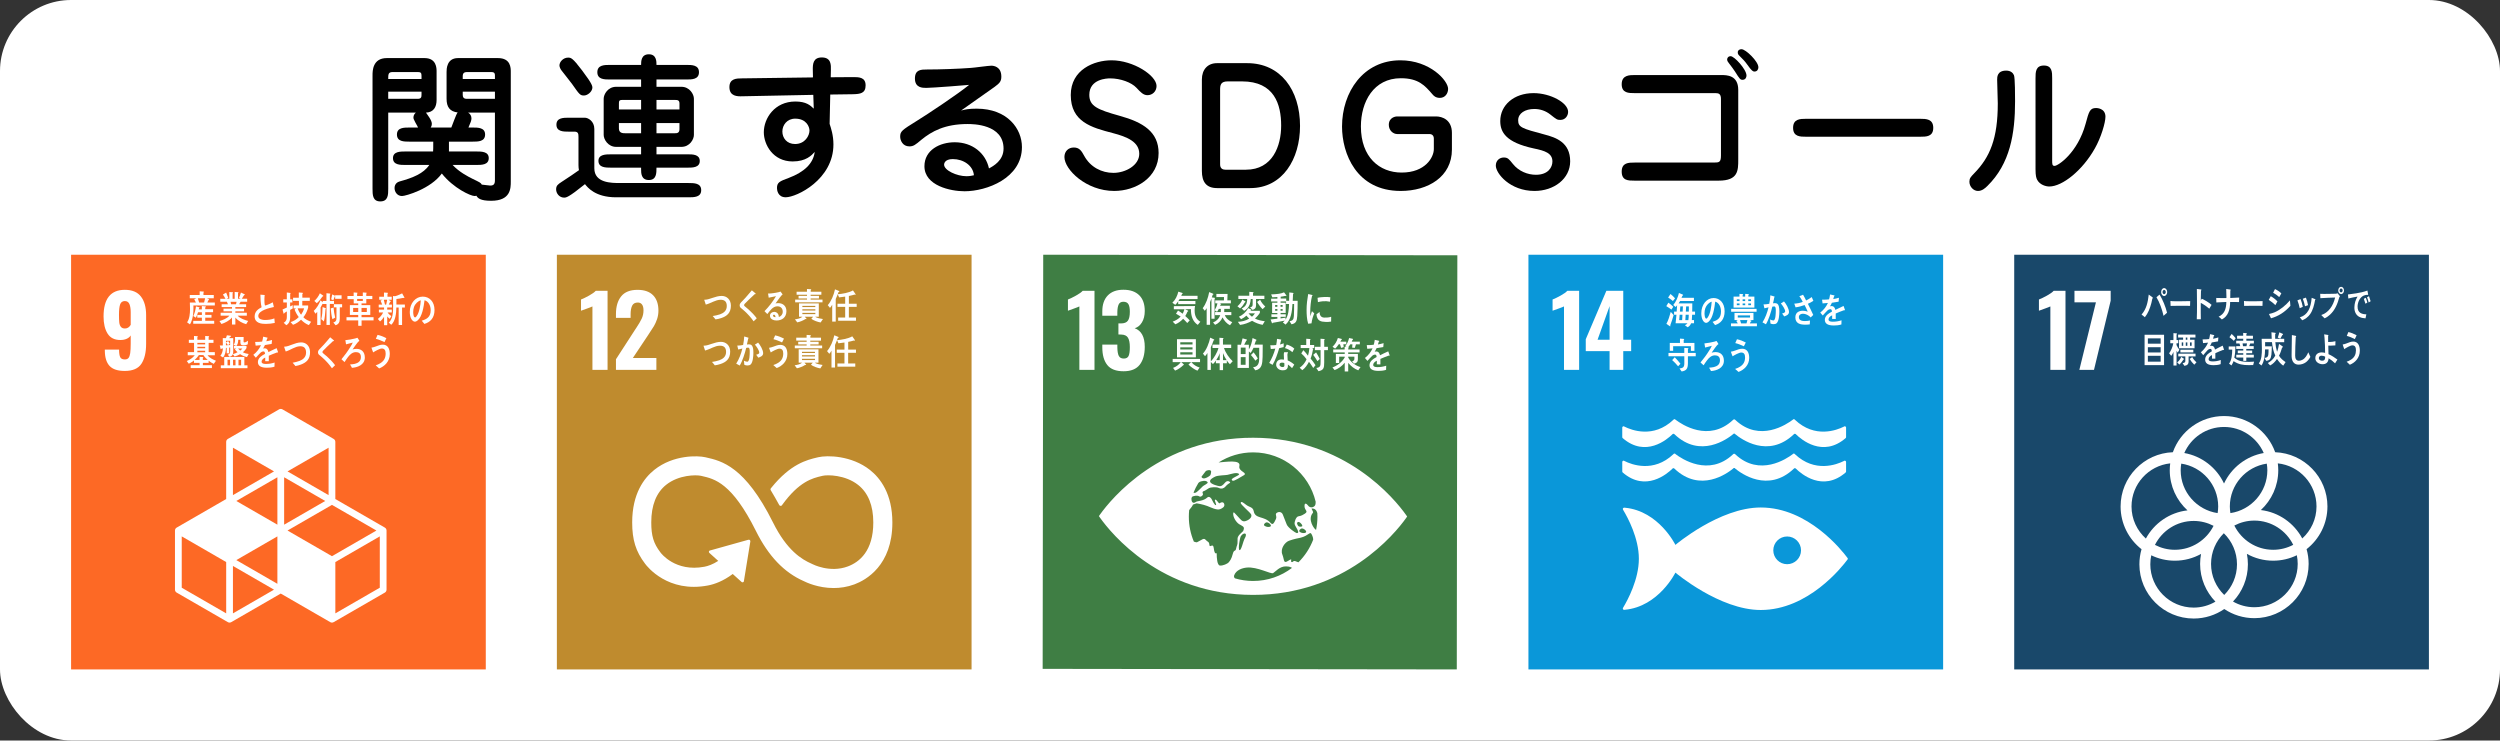 <?xml version="1.0" encoding="UTF-8"?>
<svg id="_レイヤー_2" data-name="レイヤー 2" xmlns="http://www.w3.org/2000/svg" width="422" height="125" viewBox="0 0 422 125">
  <rect x="0" y="0" width="422" height="125" fill="#333333" stroke="none"/>
  <g id="_修正" data-name="修正">
    <g>
      <rect width="422" height="125" rx="12" ry="12" style="fill: #fff;"/>
      <g>
        <rect x="340" y="43" width="70" height="70" style="fill: #19486a;"/>
        <g>
          <path d="M346.1,51.725c-.121,.066-.473,.204-1.055,.412-.461,.154-.753,.258-.873,.313v-1.895c.373-.143,.826-.363,1.36-.659,.533-.297,.909-.566,1.129-.807h1.994v13.347h-2.554v-10.711Z" style="fill: #fff;"/>
          <path d="M353.795,51.033h-3.625v-1.944h6.113v1.664l-2.818,11.683h-2.472l2.801-11.403Z" style="fill: #fff;"/>
        </g>
        <path d="M392.873,85.488c0-4.939-3.929-8.973-8.823-9.152-1.259-3.555-4.654-6.109-8.636-6.109s-7.376,2.554-8.636,6.109c-4.894,.179-8.821,4.214-8.821,9.152,0,2.93,1.385,5.542,3.534,7.22-.233,.808-.362,1.66-.362,2.542,0,5.048,4.109,9.158,9.16,9.158,1.917,0,3.697-.593,5.169-1.604,1.455,.974,3.203,1.543,5.081,1.543,5.05,0,9.159-4.109,9.159-9.157,0-.864-.122-1.7-.347-2.492,2.14-1.678,3.52-4.285,3.52-7.21m-10.143-6.102c0,3.666-2.713,6.702-6.236,7.226-.057-.367-.095-.741-.095-1.124,0-3.667,2.713-6.703,6.236-7.227,.057,.367,.096,.741,.096,1.124m-7.281,21.043c-1.369-1.33-2.223-3.186-2.223-5.239,0-2.022,.826-3.855,2.156-5.181,1.369,1.33,2.223,3.186,2.223,5.241,0,2.021-.825,3.854-2.156,5.179m-7.253-22.168c3.522,.524,6.236,3.56,6.236,7.227,0,.383-.039,.757-.096,1.124-3.523-.524-6.236-3.56-6.236-7.226,0-.383,.038-.757,.096-1.125m5.454,10.499c-1.203,2.393-3.676,4.043-6.533,4.043-1.212,0-2.353-.301-3.36-.825,1.203-2.393,3.677-4.043,6.534-4.043,1.212,0,2.352,.301,3.359,.825m3.507-.049c1.014-.531,2.162-.836,3.384-.836,2.876,0,5.362,1.673,6.557,4.092-1.014,.532-2.164,.836-3.384,.836-2.877,0-5.363-1.673-6.557-4.092m-1.742-16.639c2.997,0,5.576,1.813,6.705,4.398-2.976,.525-5.46,2.489-6.705,5.147-1.244-2.658-3.729-4.623-6.705-5.147,1.13-2.586,3.708-4.398,6.705-4.398m-15.613,13.417c0-3.769,2.865-6.88,6.531-7.273-.049,.384-.077,.774-.077,1.17,0,2.677,1.156,5.09,2.992,6.766-3.038,.346-5.63,2.182-7.023,4.759-1.483-1.339-2.424-3.271-2.424-5.423m3.173,9.762c0-.52,.055-1.027,.16-1.516,1.205,.584,2.556,.912,3.982,.912,1.604,0,3.11-.415,4.422-1.142-.102,.546-.158,1.109-.158,1.685,0,2.474,.989,4.72,2.589,6.37-1.083,.634-2.338,1.004-3.68,1.004-4.034,0-7.315-3.281-7.315-7.314m24.881-.061c0,4.032-3.282,7.314-7.315,7.314-1.313,0-2.541-.352-3.607-.96,1.556-1.642,2.515-3.858,2.515-6.293,0-.6-.061-1.185-.171-1.753,1.315,.731,2.827,1.149,4.436,1.149,1.431,0,2.787-.331,3.994-.919,.097,.473,.148,.962,.148,1.462m-6.218-9.091c1.804-1.674,2.936-4.063,2.936-6.712,0-.396-.028-.787-.077-1.17,3.666,.393,6.531,3.503,6.531,7.273,0,2.141-.931,4.065-2.403,5.404-1.378-2.583-3.957-4.43-6.987-4.794" style="fill: #fff;"/>
        <g>
          <path d="M363.317,50.392c-.041,.259-.099,.512-.165,.759-.229,.889-.572,1.75-1.1,2.398-.174-.168-.374-.304-.559-.446,.822-.954,1.052-2.016,1.216-3.384l.667,.499c.02,.013,.03,.045,.03,.072,0,.057-.049,.09-.089,.103Zm1.887,2.924c-.233-1.069-.662-2.275-1.195-3.149l.528-.443c.493,.8,1.036,2.082,1.259,3.067l-.592,.525Zm.104-3.351c-.283,0-.512-.298-.512-.668s.229-.667,.512-.667c.285,0,.514,.304,.514,.667s-.23,.668-.514,.668Zm0-1.024c-.15,0-.268,.161-.268,.356s.118,.356,.268,.356c.151,0,.275-.168,.275-.356,0-.195-.124-.356-.275-.356Z" style="fill: #fff;"/>
          <path d="M369.682,51.634c-.279-.018-.5-.018-.727-.018-.259-.007-1.934,0-2.557,.023-.01-.247-.025-.562-.03-.745-.005-.092,.035-.098,.064-.092,.084,.025,.241,.037,.284,.043,.3,.018,.751,.013,1.095,.013,.711,0,1.099-.02,1.894-.032-.015,.246-.02,.561-.024,.807Z" style="fill: #fff;"/>
          <path d="M372.929,52.108c-.452-.388-.928-.72-1.438-.98,0,.101-.004,.198-.004,.29v1.382c0,.363,.01,.733,.015,1.096h-.687c.033-.789,.04-1.578,.04-2.367,0-.918-.007-1.837-.025-2.749l.706,.08c.035,.007,.068,.025,.068,.074,0,.056-.043,.092-.079,.111-.015,.562-.024,1.122-.035,1.683,.064-.097,.124-.197,.171-.302,.585,.265,1.144,.592,1.654,1.036-.132,.216-.26,.433-.387,.646Z" style="fill: #fff;"/>
          <path d="M377.949,50.986c-.241,0-.48-.005-.72-.005h-.781c-.014,1.343-.358,2.397-1.394,2.945-.171-.178-.363-.32-.553-.462,.956-.468,1.281-1.239,1.305-2.491-.564,.025-1.128,.051-1.688,.081,0-.253-.005-.505-.02-.758,.313,.012,.628,.018,.937,.018h.599c.064,0,.122,0,.182-.007,.004-.087,.004-.172,.004-.265,0-.418-.014-.838-.034-1.258l.682,.087c.03,.007,.074,.025,.074,.074,0,.043-.035,.08-.06,.098l-.015,1.258c.501-.018,1.002-.037,1.508-.074,0,.252-.022,.505-.026,.758Z" style="fill: #fff;"/>
          <path d="M381.907,51.634c-.28-.018-.501-.018-.725-.018-.261-.007-1.748,0-2.371,.023-.008-.247-.023-.562-.028-.745-.005-.092,.035-.098,.063-.092,.084,.025,.241,.037,.285,.043,.299,.018,1.065,.013,1.407,.013,.712,0,.6-.02,1.394-.032-.015,.246-.019,.561-.025,.807Z" style="fill: #fff;"/>
          <path d="M384.075,51.512c-.341-.36-.722-.641-1.112-.894,.121-.205,.23-.413,.344-.618,.398,.222,.793,.522,1.124,.877l-.355,.636Zm-.731,2.216c-.033-.072-.328-.661-.328-.691,0-.042,.047-.048,.067-.055,.304-.072,.602-.15,.892-.275,.94-.409,1.833-1.153,2.565-1.999,.019,.306,.047,.613,.08,.913-.94,1.074-2.041,1.76-3.277,2.107Zm1.391-3.579c-.323-.294-.665-.534-1.03-.733,.109-.197,.214-.408,.313-.618,.381,.168,.756,.421,1.074,.726-.11,.216-.232,.42-.356,.625Z" style="fill: #fff;"/>
          <path d="M388.191,52.022c-.086-.463-.228-.894-.39-1.321l.532-.215c.167,.419,.295,.864,.375,1.314-.171,.085-.347,.151-.517,.223Zm2.592-1.369c-.153,.854-.37,1.718-.84,2.384-.343,.48-.836,.841-1.325,1.027-.134-.167-.275-.324-.413-.493,1.371-.414,1.861-1.615,2.008-3.302l.603,.234c.019,.012,.033,.024,.033,.054,0,.048-.038,.084-.066,.096Zm-1.695,1.046c-.096-.438-.209-.87-.375-1.273,.176-.061,.349-.12,.527-.186,.161,.409,.284,.829,.36,1.272-.171,.055-.343,.12-.512,.187Z" style="fill: #fff;"/>
          <path d="M394.896,50.12c-.343,1.224-.737,2.209-1.59,2.996-.272,.252-.589,.48-.913,.618-.18-.197-.375-.384-.57-.557,1.182-.379,2.009-1.485,2.345-2.955-.83,.012-1.661,.072-2.492,.113-.014-.245-.025-.492-.028-.738,.222,.006,.446,.018,.669,.018,.438,0,.874-.012,1.31-.018,.224-.005,.452,0,.675-.018,.109-.012,.146-.012,.247-.09,.057,.06,.437,.473,.437,.521,0,.049-.067,.086-.09,.11Zm.284-.476c-.27,0-.488-.275-.488-.611,0-.35,.218-.619,.488-.619s.49,.276,.49,.619c0,.335-.223,.611-.49,.611Zm0-.943c-.142,0-.261,.145-.261,.332,0,.179,.119,.318,.261,.318,.139,0,.261-.145,.261-.318,0-.181-.118-.332-.261-.332Z" style="fill: #fff;"/>
          <path d="M399.688,49.78c-.021,0-.038-.012-.059-.013-.193-.007-.431,.042-.619,.121-.58,.243-1.02,.998-1.052,1.801-.045,1.181,.78,1.346,1.48,1.371-.039,.223-.086,.448-.137,.671-.031-.002-.064-.002-.099-.004-.304-.011-.671-.093-.952-.24-.534-.276-.859-.869-.829-1.645,.026-.691,.207-1.238,.532-1.78-.524,.091-1.038,.196-1.554,.328-.017-.23-.047-.453-.064-.682,.471-.057,.936-.12,1.403-.196,.63-.109,1.266-.229,1.881-.464,.021,.098,.13,.616,.128,.677-.002,.047-.027,.057-.058,.056Zm-.4,1.488c-.084-.282-.176-.565-.277-.831l.337-.177c.106,.266,.186,.537,.257,.82l-.317,.188Zm.545-.209c-.074-.305-.166-.599-.28-.879l.333-.186c.101,.283,.194,.566,.277,.854l-.33,.211Z" style="fill: #fff;"/>
          <path d="M362.005,61.634v-5.127h3.288v5.127h-3.288Zm2.713-4.518h-2.159v.898h2.159v-.898Zm0,1.494h-2.159v.886h2.159v-.886Zm0,1.449h-2.159v.991h2.159v-.991Z" style="fill: #fff;"/>
          <path d="M367.599,59.518c-.068-.102-.139-.192-.197-.301v2.481h-.52v-2.306c-.082,.235-.231,.499-.38,.673l-.356-.427c.312-.408,.629-1.134,.702-1.693h-.505v-.541h.533v-1.171l.525,.042c.033,0,.082,.024,.082,.079,0,.047-.048,.083-.082,.095v.954h.294v.541h-.299v.295c.12,.3,.308,.552,.485,.798-.096,.163-.186,.325-.283,.481Zm.975,1.159c-.201,.33-.423,.625-.697,.864l-.365-.372c.28-.216,.539-.547,.673-.924l.472,.324c.014,.012,.019,.03,.019,.048,0,.066-.062,.072-.101,.06Zm1.112-3.705v.372h.755v1.448h-2.621v-1.448h.688v-.372h-.841v-.493h2.926v.493h-.907Zm-.254,3.194c0,.277,.004,.559,.004,.834,0,.572-.332,.691-.717,.751l-.297-.457c.201-.042,.461-.042,.461-.379v-.75h-1.186v-.468h2.912v.468h-1.176Zm-1.381-.678v-.451h2.183v.451h-2.183Zm.476-1.688h-.25v.572h.25v-.572Zm.696-.828h-.264v.372h.264v-.372Zm0,.828h-.264v.572h.264v-.572Zm1.169,3.76c-.294-.27-.567-.606-.784-.973l.443-.305c.192,.36,.429,.636,.712,.884l-.37,.395Zm-.443-3.76h-.278v.572h.278v-.572Z" style="fill: #fff;"/>
          <path d="M375.353,59.087c-.023,0-.047-.013-.071-.031-.348,.126-1.015,.409-1.332,.564v.925l-.568-.006c.005-.084,.005-.174,.005-.276v-.336c-.384,.191-.577,.438-.577,.714,0,.24,.221,.367,.659,.367,.475,0,.909-.067,1.399-.24l-.02,.701c-.423,.151-.889,.174-1.207,.174-.942,0-1.413-.317-1.413-.961,0-.312,.134-.6,.394-.864,.164-.161,.408-.336,.73-.517-.01-.27-.086-.409-.225-.409-.179,0-.341,.073-.496,.229-.096,.096-.22,.223-.371,.408-.177,.211-.287,.355-.355,.427-.086-.108-.22-.27-.399-.492,.539-.451,.943-.998,1.213-1.627-.255,.037-.54,.061-.847,.078-.019-.229-.047-.439-.077-.625,.451,0,.823-.018,1.102-.06,.058-.174,.11-.45,.163-.829l.649,.156c.039,.012,.058,.037,.058,.072,0,.037-.023,.067-.077,.09-.024,.102-.067,.259-.129,.463,.22-.029,.548-.121,.899-.222l-.053,.66c-.265,.06-.62,.121-1.063,.187-.067,.18-.177,.402-.298,.6,.116-.036,.212-.042,.275-.042,.293,0,.484,.21,.572,.642,.384-.216,.822-.438,1.297-.666l.22,.672c0,.048-.018,.073-.057,.073Z" style="fill: #fff;"/>
          <path d="M380.332,61.618c-.249,.005-.497,.017-.747,.017-.934,0-1.719-.106-2.556-.676-.1,.246-.211,.522-.358,.728l-.408-.305c.451-.563,.531-1.608,.536-2.371h-.593v-.522h1.133c-.005,.563-.051,1.344-.188,1.879,.691,.681,1.688,.716,2.528,.716,.27,0,.542-.023,.81-.036l-.155,.57Zm-3.256-4.085c-.244-.217-.485-.441-.748-.617l.376-.546c.202,.181,.512,.492,.676,.721l-.304,.441Zm2.763,.446c-.062,.146-.118,.3-.174,.453h.761v.463h-1.256v.276h.998v.451h-.998v.253h1.274v.475h-1.269v.564h-.511v-.564h-1.18v-.475h1.18v-.253h-.927v-.451h.927v-.276h-1.189v-.463h.682c-.042-.153-.08-.307-.132-.453h-.555v-.463h1.184v-.34h-1.034v-.499h1.03v-.482l.525,.042c.043,.004,.09,0,.09,.071,0,.046-.048,.07-.076,.087v.282h1.109v.499h-1.114v.34h1.269v.463h-.615Zm-1.288-.012c.018,.157,.047,.311,.065,.468h.593c.028-.157,.06-.311,.084-.468h-.742Z" style="fill: #fff;"/>
          <path d="M385.409,61.723c-.437-.315-.728-.642-1.051-1.137-.31,.476-.704,.871-1.157,1.1l-.389-.407c.509-.292,.937-.65,1.255-1.255-.323-.699-.475-1.472-.561-2.275h-1.155v.032c0,.228,.004,.451,.004,.68h1.122c-.01,.463-.01,.933-.061,1.39-.091,.754-.309,.995-.89,1.057l-.261-.488c.576-.074,.651-.321,.661-1.026l.006-.421h-.59c0,.872-.123,2.071-.608,2.721l-.447-.353c.49-.619,.522-1.643,.522-2.478,0-.557-.03-1.119-.038-1.676h1.697c-.028-.365-.037-.735-.047-1.1l.624,.087c.032,.006,.098,.024,.098,.087,0,.055-.052,.111-.09,.13-.005,.148-.005,.29-.005,.438,0,.117,0,.241,.005,.359h1.522v.575h-1.498c.037,.557,.133,1.101,.29,1.619,.157-.389,.272-.896,.333-1.329l.594,.409c.028,.017,.058,.067,.058,.11,0,.069-.095,.094-.134,.1-.142,.476-.295,.952-.518,1.373,.285,.481,.699,.803,1.107,1.076l-.399,.604Zm-.143-5.179c-.114,.205-.224,.414-.343,.612l-.436-.167c.104-.29,.194-.587,.265-.895l.552,.245c.034,.019,.076,.051,.076,.106,0,.062-.076,.092-.115,.098Z" style="fill: #fff;"/>
          <path d="M389.25,61.139c-.38,.283-.832,.409-1.274,.409-.683,0-1.111-.486-1.149-1.338-.01-.115-.004-.229-.004-.344,0-.324,.004-.648,.014-.979,.014-.775,.024-1.554,.034-2.329,.148,.024,.302,.054,.452,.089,.062,.012,.13,.018,.187,.042,.038,.018,.086,.042,.086,.097,0,.048-.039,.084-.072,.102-.058,1.045-.101,2.101-.101,3.146,0,.535,.192,.859,.64,.859,.205,0,.418-.066,.611-.175,.441-.234,.75-.738,.965-1.254l.352,.78c-.173,.331-.467,.691-.741,.894Z" style="fill: #fff;"/>
          <path d="M394.16,61.331c-.336-.335-.702-.624-1.09-.853-.054,.769-.477,1.003-1.038,1.003-.475,0-1.207-.3-1.207-1.021s.563-.973,1.053-.973c.202,0,.404,.024,.6,.078,0-.84-.033-1.687-.096-2.523-.019-.204-.029-.408-.063-.606l.64,.102c.029,.006,.082,.037,.082,.085,0,.036-.029,.066-.053,.084v.228c0,.263-.005,.528,.005,.792h.058c.221,0,.443-.005,.663-.036,.175-.024,.342-.066,.51-.095,0,.233-.01,.467-.014,.708-.27,.023-.544,.041-.812,.041-.125,0-.249-.005-.381-.011,.015,.479,.02,.961,.034,1.448,.529,.234,1.023,.552,1.505,.912l-.395,.636Zm-1.677-1.136c-.192-.102-.428-.156-.635-.156-.168,0-.428,.133-.428,.379,0,.372,.336,.468,.572,.468,.289,0,.491-.131,.491-.522v-.169Z" style="fill: #fff;"/>
          <path d="M396.656,61.57c-.178-.173-.355-.354-.544-.51,.481-.156,1.12-.493,1.384-1.046,.13-.264,.188-.576,.188-.881,0-.535-.164-.84-.611-.84-.313,0-1.076,.437-1.361,.641-.033-.089-.263-.709-.263-.762,0-.042,.047-.037,.067-.037,.105,0,.481-.126,.596-.174,.375-.144,.722-.305,1.12-.305,.769,0,1.106,.648,1.106,1.542,0,1.23-.822,2.023-1.682,2.371Zm.841-4.33c-.442-.222-.889-.42-1.36-.54,.091-.215,.177-.433,.268-.649,.482,.103,.948,.301,1.396,.547-.097,.216-.194,.433-.305,.641Z" style="fill: #fff;"/>
        </g>
      </g>
      <g>
        <rect x="176.048" y="43.048" width="69.905" height="69.905" transform="translate(132.713 288.893) rotate(-89.922)" style="fill: #3f7e44;"/>
        <g>
          <path d="M182.197,51.725c-.121,.066-.472,.204-1.055,.412-.461,.154-.753,.258-.873,.313v-1.895c.373-.143,.826-.363,1.359-.659,.533-.297,.909-.566,1.129-.807h1.994v13.347h-2.554v-10.711Z" style="fill: #fff;"/>
          <path d="M186.909,61.612c-.56-.703-.84-1.697-.84-2.983v-.461h2.538v.445c.011,.681,.093,1.17,.247,1.467,.154,.297,.434,.445,.84,.445s.678-.151,.816-.453c.137-.302,.206-.794,.206-1.475,0-.714-.105-1.244-.313-1.59-.209-.346-.593-.525-1.154-.535-.033-.011-.187-.016-.461-.016v-1.862h.412c.571,0,.967-.154,1.186-.461,.22-.307,.33-.813,.33-1.516,0-.571-.08-.994-.239-1.269-.159-.274-.442-.412-.849-.412-.385,0-.648,.148-.791,.445-.143,.297-.22,.736-.231,1.318v.593h-2.538v-.725c0-1.164,.31-2.065,.931-2.702,.62-.637,1.497-.956,2.628-.956,1.153,0,2.043,.308,2.669,.923,.626,.615,.939,1.499,.939,2.653,0,.769-.159,1.415-.478,1.936-.319,.522-.725,.849-1.219,.98,1.131,.418,1.697,1.467,1.697,3.147,0,1.285-.286,2.293-.857,3.024-.571,.731-1.478,1.096-2.719,1.096-1.274,0-2.192-.351-2.752-1.055Z" style="fill: #fff;"/>
        </g>
        <path d="M237.324,86.899c-1.849-2.601-10.215-12.988-25.793-13.009-15.581-.021-23.973,10.343-25.832,12.939-.079,.111-.147,.207-.203,.289,.055,.084,.123,.18,.202,.292,1.852,2.6,10.216,12.987,25.796,13.008,15.578,.021,23.973-10.343,25.829-12.938,.081-.112,.148-.208,.201-.292-.053-.082-.12-.178-.201-.289m-34.493-6.46c.141-.206,.608-.794,.665-.868,.12-.154,.358-.186,.526-.215,.165-.032,.386,.062,.412,.186,.028,.125-.065,.607-.146,.69-.229,.237-.824,.571-1.152,.518-.253-.039-.353-.236-.304-.31m-.558,1.106c.025-.029,.047-.053,.056-.066,.196-.223,.586-.27,.856-.312,.27-.046,.63,.091,.673,.27,.046,.179-.678,.505-.81,.628-.375,.345-.963,1.047-1.306,1.123-.112,.025-.204,.008-.28-.03,.227-.562,.497-1.103,.811-1.613m5.814,11.969c-.212,.829-.459,1.128-.669,1.389-.21,.264-.987,.601-1.48,.564-.494-.038-.561-1.355-.56-2.032,0-.234-.332,.459-.503-.951-.109-.903-.69,.093-.73-.509-.041-.601-.33-.481-.634-.857-.302-.376-.68,.036-1.104,.225-.421,.187-.248,.285-.846,.096-.015-.005-.023-.009-.038-.015-.548-1.299-.849-2.727-.847-4.225,0-.367,.021-.727,.055-1.083,.021-.036,.042-.071,.067-.101,.575-.678,.562-.837,.562-.837l.635-.219s1.014,.158,1.777,.446c.629,.237,1.619,.772,2.195,.538,.417-.171,.743-.398,.704-.745-.046-.435-.389-.539-.804-.246-.153,.108-.478-.657-.734-.618-.256,.038,.315,.898,.098,.934-.218,.037-.653-.897-.728-1.048-.073-.15-.41-.525-.714-.24-.641,.607-1.68,.569-1.889,.725-.636,.474-.803-.158-.788-.542,.026-.088,.052-.177,.08-.264,.208-.228,.953-.303,1.208-.132,.28,.188,.482-.048,.592-.161,.111-.111,.072-.291,.003-.441-.071-.151,.141-.261,.286-.3,.146-.039,.63-.376,.823-.489,.195-.112,1.199-.232,1.648-.007,.449,.227,.862,.043,1.083-.217,.278-.329,.631-.579,.788-.655,.158-.073-.386-.582-.835-.029-.45,.551-.678,.601-.889,.601-.211,0-1.463-.315-1.617-.711-.152-.395,.393-.691,.856-.915,.463-.22,1.728-.215,2.051-.288,.658-.143,1.499-.473,1.922-.184,.421,.284-1.769,.78-1.05,1.169,.256,.141,1.415-.664,1.812-.87,.934-.48-.904-.642-.664-1.62,.271-1.106-2.254-.681-3.513-.589,1.689-1.079,3.695-1.705,5.847-1.702,5.12,.007,9.404,3.56,10.541,8.331,.007,.236-.03,.406-.054,.502-.099,.391-.841,.726-1.271,.096-.109-.159-.574-.599-.56,.153,.014,.752,.73,.83,.035,1.281-.694,.45-.821,.341-1.141,.455-.32,.113-.631,.887-.555,1.302,.077,.414,1.065,1.547,.331,1.499-.172-.013-1.468-.9-1.681-1.47-.225-.6-.471-1.187-.645-1.64-.177-.451-.634-.566-1.022-.302-.386,.264,.107,.528-.171,1.093-.277,.564-.477,1.068-.884,.601-1.058-1.215-2.598-.619-2.837-1.97-.129-.732-.76-.663-1.286-1.079-.529-.413-.824-.638-.914-.339-.079,.262,1.657,1.642,1.78,1.995,.184,.524-.522,.986-1.038,1.109-.513,.122-.74-.29-1.245-.818-.505-.526-.726-.903-.761-.49-.052,.597,.478,1.475,.993,1.803,.439,.279,.931,.405,.788,.857-.144,.453-.003,.197-.495,.682-.494,.489-.588,.646-.553,1.321,.034,.678-.142,.717-.248,1.28-.106,.563-.35,.075-.564,.902m11.648-4.312c.365-.029,.912,.477,.698,.671-.214,.192-.761,.121-1.035-.094-.273-.213,.173-.564,.337-.577m-.461-.334c-.117-.044-.22-.155-.308-.421-.088-.267,.136-.418,.355-.311,.223,.113,.511,.446,.511,.624,0,.178-.438,.156-.557,.109m-4.79-.025c-.214,.19-.763,.12-1.037-.095-.272-.212,.174-.564,.337-.577,.365-.032,.913,.479,.7,.672m-4.435,2.149c-.15,.244-.56,2.069-.834,1.856-.275-.213,.114-2.117,.193-2.261,.43-.786,1.357-.746,.64,.405m1.466,7.076c-1.061-.001-2.083-.157-3.05-.441-.139-.114-.218-.303-.131-.531,.337-.875,1.337-1.217,2.127-1.292,1.76-.169,4.071,1.148,4.439,.936,.369-.211,1.115-1.177,2.206-1.136,.745,.03,.739,.155,.989,.249-1.827,1.39-4.107,2.216-6.581,2.213m7.658-3.149c-.109-.031-.22-.066-.341-.126-.592-.302-.522,.18-.813,.073-.293-.109,.33-.784-.546-.214-.872,.569-.636-.089-1.015-1.055-.383-.967,.44-2.069,1.126-2.318,.943-.34,1.529-.409,1.971-.517,1.304-.324,1.581-1.097,1.817-.626,.045,.088,.088,.172,.127,.251,.076,.141,.163,.426,.167,.707-.556,1.45-1.411,2.751-2.493,3.825m2.98-5.475c-.291-.08-1.507-1.766-.542-2.874,.16-.182-.322-.719-.19-.729,.527-.04,.807,.287,.945,.759,.01,.208,.018,.417,.018,.629-.001,.759-.081,1.5-.23,2.215" style="fill: #fff;"/>
        <g>
          <path d="M199.13,50.486c-.072,.107-.143,.221-.22,.329l2.876-.007v.53h-2.907v-.482c-.149,.216-.299,.439-.493,.601l-.493-.354c.519-.488,.827-1.135,1.012-1.874l.642,.21c.047,.018,.088,.036,.088,.102,0,.053-.073,.084-.109,.096-.041,.102-.091,.205-.138,.3h2.76v.547h-3.017Zm3.052,4.353c-.859-.553-1.172-1.555-1.151-2.654l-1.001,.006,.457,.216c.03,.012,.087,.042,.087,.09,0,.072-.087,.108-.133,.113-.097,.26-.225,.505-.37,.734,.263,.234,.52,.473,.755,.738l-.42,.445c-.227-.246-.443-.498-.69-.721-.354,.403-.848,.75-1.315,.937l-.452-.45c.452-.162,1.017-.462,1.346-.864-.257-.168-.52-.33-.786-.474,.124-.169,.231-.354,.339-.535,.277,.15,.529,.342,.787,.535,.129-.235,.22-.493,.293-.757l-1.785,.006v-.522c1.193,0,2.385-.012,3.577-.025-.046,.253-.067,.506-.067,.763,0,.877,.295,1.489,.967,1.891l-.437,.529Z" style="fill: #fff;"/>
          <path d="M205.017,50.425v3.38h-.524v-3.416c-.078,.204-.15,.408-.236,.606v3.837h-.571v-2.821c-.088,.161-.201,.318-.319,.45l-.355-.444c.576-.733,.915-1.76,1.1-2.714l.638,.264c.035,.017,.072,.047,.072,.102,0,.061-.067,.096-.113,.084l-.155,.451,.489,.066c.031,.006,.056,.031,.056,.066,0,.055-.047,.079-.082,.091Zm2.61,4.48c-.508-.229-.997-.775-1.26-1.328-.256,.588-.724,1.045-1.26,1.255l-.343-.396c.508-.203,1.013-.631,1.208-1.236h-.864v-.517h.962c.01-.132,.01-.271,.01-.402v-.145h-.344c-.082,.181-.181,.354-.299,.498l-.401-.263c.212-.354,.381-.745,.468-1.166h-.37v-.493h1.464l.015-.571-1.29,.012v-.533h1.891c-.01,.36-.029,.72-.041,1.081h.596v.504h-1.87l.2,.096c.021,.006,.03,.024,.03,.037,0,.054-.055,.072-.092,.072l-.088,.204h1.649v.522h-.939c-.005,.181-.005,.367-.015,.547h1.206v.517h-1.094c.185,.558,.786,.997,1.248,1.189l-.38,.517Z" style="fill: #fff;"/>
          <path d="M210.152,51.013c-.206,.354-.52,.829-.838,1.046l-.437-.361c.344-.277,.653-.679,.822-1.129l.514,.307c.015,.011,.036,.029,.036,.053,0,.048-.062,.102-.098,.084Zm2.975,3.819c-.611-.108-1.223-.348-1.773-.678-.642,.354-1.319,.606-2.03,.691l-.369-.522c.653-.024,1.346-.181,1.916-.552-.169-.144-.334-.312-.473-.493-.277,.252-.575,.451-.903,.601l-.371-.414c.595-.247,1.243-.799,1.552-1.447l.513,.233c.021,.013,.052,.032,.052,.067,0,.047-.057,.059-.087,.059l-.077,.085h1.588v.348c-.207,.336-.54,.72-.832,.954,.452,.271,1.161,.391,1.664,.463l-.369,.606Zm-1.11-4.365c0,.354,.005,.702,.005,1.057,0,.474-.22,.696-.6,.781l-.416-.433c.302-.083,.441-.102,.441-.511v-.894h-.323c-.042,.677-.191,1.213-.654,1.656-.137,.139-.292,.265-.462,.349l-.406-.396c.139-.078,.284-.162,.406-.264,.406-.337,.515-.782,.519-1.345h-1.49v-.541h1.84v-.666l.637,.053c.035,0,.082,.025,.082,.073,0,.053-.052,.089-.087,.102v.438h1.918v.541h-1.409Zm-1.265,2.425c.176,.216,.365,.42,.581,.571,.18-.143,.37-.366,.493-.571h-1.074Zm2.379-.702c-.329-.294-.703-.817-.93-1.225l.504-.366c.215,.449,.523,.821,.874,1.141l-.448,.45Z" style="fill: #fff;"/>
          <path d="M218.976,53.344c-.052,.847-.206,1.242-.97,1.399l-.329-.517c.497-.077,.698-.282,.73-.882,.035-.673,.04-1.358,.04-2.03h-.277c-.072,1.273-.232,2.654-1.166,3.478l-.463-.367c.118-.09,.226-.186,.324-.306-.673,.144-1.357,.246-2.035,.372-.005,.042-.03,.09-.072,.09-.027,0-.046-.03-.057-.053l-.225-.601c.379-.048,.765-.078,1.145-.132v-.301h-1.007v-.449h1.007v-.216h-.889v-1.729h.889v-.217h-1.054v-.473h1.054v-.276c-.288,.022-.57,.047-.857,.053l-.191-.493c.164,0,.323-.012,.488-.024,.57-.036,1.146-.084,1.686-.324,.046,.06,.406,.504,.406,.557,0,.049-.037,.072-.072,.072-.036,0-.067-.017-.098-.036-.268,.066-.534,.108-.806,.144v.312h.935v.385h.493c.017-.475,.021-.943,.027-1.417l.601,.071c.042,.007,.113,.031,.113,.096,0,.054-.047,.097-.081,.12-.016,.374-.027,.751-.053,1.124h.832c-.009,.858-.009,1.716-.067,2.57Zm-3.355-1.856h-.379v.301h.379v-.301Zm.005,.685h-.385v.282h.385v-.282Zm.879-.685h-.35v.301h.35v-.301Zm.005,.685h-.355v.282h.355v-.282Zm.58-.859v-.433h-.93v.217h.863v1.729h-.863v.216h.873v.438h-.873v.27c.288-.042,.569-.083,.858-.132l-.046,.359c.524-.725,.585-1.752,.621-2.665h-.504Z" style="fill: #fff;"/>
          <path d="M201.102,61.129c.418,.498,.833,.727,1.398,.913l-.374,.528c-.443-.151-1.166-.666-1.517-1.027l.448-.414h-1.655c.057,.048,.457,.397,.457,.444,0,.054-.077,.067-.112,.061-.369,.365-.925,.769-1.393,.924l-.339-.457c.479-.18,.98-.51,1.301-.973h-1.368v-.541h4.619v.541h-1.464Zm-2.425-.811v-3.056h3.186v3.056h-3.186Zm2.62-2.546h-2.066v.379h2.066v-.379Zm0,.853h-2.066v.361h2.066v-.361Zm0,.841h-2.066v.379h2.066v-.379Z" style="fill: #fff;"/>
          <path d="M207.61,61.484c-.195-.186-.364-.42-.524-.648v.486h-.637v1.159h-.569v-1.159h-.637v-.463c-.148,.216-.309,.438-.499,.6l-.354-.371v1.357h-.576v-2.859c-.118,.186-.252,.397-.406,.542l-.354-.438c.607-.631,1.038-1.79,1.233-2.696l.633,.299c.026,.012,.051,.042,.051,.077,0,.06-.077,.091-.118,.091-.134,.39-.282,.787-.463,1.153v2.373c.493-.469,1.12-1.526,1.284-2.245h-1.007v-.572h1.172v-1.153l.605,.042c.037,0,.082,.023,.082,.073,0,.053-.051,.089-.087,.101v.937h1.387v.572h-1.212c.252,.815,.883,1.705,1.464,2.233l-.468,.51Zm-2.317-.691h.591l.006-1.183c-.115,.397-.376,.853-.597,1.183Zm1.146-1.189l.005,1.189h.612c-.241-.36-.463-.769-.617-1.189Z" style="fill: #fff;"/>
          <path d="M213.137,59.473c-.005,.258,0,.516-.01,.769-.041,1.122-.087,2.059-1.223,2.275l-.385-.516c.524-.06,.883-.33,.992-.948,.031-.198,.036-.39,.041-.589,.005-.137,0-.27,0-.409,0-.451,.005-.894,.005-1.344h-.966c-.143,.306-.292,.618-.498,.871l-.283-.259v2.78h-1.917v-3.909h.582c.103-.354,.195-.714,.272-1.081l.663,.186c.036,.011,.088,.037,.088,.09,0,.06-.084,.096-.12,.101-.112,.24-.23,.475-.364,.703h.795v.811c.314-.534,.54-1.297,.622-1.94l.601,.258c.031,.013,.072,.048,.072,.091,0,.054-.062,.072-.097,.072-.082,.229-.156,.463-.252,.679h1.393l-.011,1.31Zm-2.882-.793h-.813v1.087h.813v-1.087Zm0,1.604h-.813v1.29h.813v-1.29Zm1.659,.599c-.236-.335-.488-.654-.755-.953l.447-.457c.251,.33,.514,.66,.714,1.033l-.406,.378Z" style="fill: #fff;"/>
          <path d="M216.68,58.59c-.252,.072-.498,.131-.75,.181-.267,.924-.637,2.017-1.12,2.815-.19-.096-.38-.209-.566-.324,.437-.733,.797-1.567,1.027-2.42-.251,.042-.507,.06-.765,.067-.026-.21-.057-.421-.082-.637,.092,.012,.186,.012,.282,.012,.237,0,.478-.012,.714-.048,.077-.335,.118-.691,.139-1.039,.242,.036,.478,.067,.714,.12-.06,.277-.121,.559-.205,.835,.211-.048,.412-.132,.617-.204,0,.21-.006,.426-.006,.642Zm1.419,3.555c-.221-.223-.447-.451-.703-.619,.005,.067,.005,.133,.005,.198,0,.619-.396,.787-.859,.787-.166,0-.328-.025-.488-.078-.313-.121-.637-.432-.637-.854,0-.605,.421-.911,.904-.911,.138,0,.282,.012,.421,.036-.016-.283-.037-.566-.037-.847,0-.144,.016-.27,.063-.409h.462c.032,0,.18-.022,.18,.049,0,.012,0,.018-.006,.023-.061,.109-.091,.241-.091,.367,0,.319,.02,.631,.047,.948,.375,.151,.806,.427,1.114,.715-.117,.204-.24,.409-.375,.594Zm-1.31-.865c-.114-.053-.242-.066-.369-.066-.196,0-.438,.06-.438,.343,0,.275,.298,.403,.499,.403,.189,0,.329-.042,.329-.3,0-.126-.012-.253-.021-.379Zm1.362-1.832c-.36-.329-.807-.563-1.248-.69l.297-.601c.443,.132,.921,.348,1.28,.691l-.329,.6Z" style="fill: #fff;"/>
          <path d="M221.671,62.115c-.22-.367-.458-.72-.718-1.046-.263,.523-.679,1.112-1.126,1.417l-.443-.413c.489-.33,.921-.834,1.162-1.435-.251-.367-.571-.703-.889-.984l.349-.547c.289,.282,.545,.606,.786,.937,.129-.414,.19-.854,.232-1.291h-1.47v-.522h.94v-1.052l.639,.048c.035,0,.081,.025,.081,.072,0,.048-.05,.078-.081,.091v.841h.703v.522h-.385c.051,.024,.241,.084,.241,.161,0,.037-.031,.055-.056,.061-.087,.522-.21,1.062-.406,1.548,.292,.355,.581,.721,.828,1.124l-.386,.468Zm.71-1.147c-.221-.373-.453-.733-.71-1.068l.483-.415c.227,.355,.443,.721,.621,1.106l-.395,.378Zm1.145-1.867v2.077c0,.973-.107,1.291-.965,1.483l-.371-.546c.699-.102,.726-.354,.726-1.111v-1.904h-.967v-.565h.956v-1.357l.626,.048c.031,0,.082,.03,.082,.072,0,.048-.052,.078-.082,.091v1.146h.622v.565h-.628Z" style="fill: #fff;"/>
          <path d="M229.271,62.511c-.668-.259-1.203-.666-1.692-1.261v1.448h-.59v-1.471c-.463,.576-1.064,1.014-1.712,1.242l-.359-.444c.78-.282,1.612-.888,2.071-1.693v-.131h-.936v1.074h-.56v-1.531h1.496v-.264h-1.943v-.493h1.928v-.438l.328,.035-.247-.137c.319-.336,.561-.906,.674-1.388l.539,.114c.052,.012,.129,.024,.129,.107,0,.056-.068,.091-.103,.103-.036,.097-.077,.193-.118,.289h1.361v.449h-.647c-.067,.199-.128,.403-.201,.601l-.446-.041,.046-.56h-.365c-.103,.175-.215,.343-.349,.488,.041,.012,.097,.042,.097,.102,0,.048-.061,.09-.093,.109v.167h1.913v.493h-1.917v.264h1.634v.876c0,.518-.242,.667-.637,.763l-.334-.384c.448-.15,.381-.324,.381-.798h-1.043v.137c.174,.384,.554,.775,.863,1.008,.376,.289,.786,.493,1.218,.619l-.385,.547Zm-2.514-4.401c.021,.161,.047,.324,.067,.486-.148,.042-.293,.091-.442,.132-.072-.205-.127-.414-.195-.618h-.205c-.186,.258-.38,.552-.622,.738l-.43-.312c.43-.409,.713-.877,.903-1.483l.591,.144c.036,.013,.082,.036,.082,.091,0,.066-.066,.102-.111,.121-.042,.09-.088,.179-.139,.264h.996v.438h-.493Z" style="fill: #fff;"/>
          <path d="M234.512,60.05c-.027,0-.052-.012-.078-.03-.369,.126-1.084,.408-1.423,.563v.925l-.606-.006c.005-.084,.005-.174,.005-.275v-.337c-.411,.192-.617,.438-.617,.715,0,.24,.236,.366,.703,.366,.509,0,.973-.067,1.496-.24l-.021,.701c-.452,.151-.951,.174-1.289,.174-1.007,0-1.511-.318-1.511-.96,0-.312,.144-.6,.422-.864,.174-.161,.437-.336,.781-.517-.011-.27-.093-.409-.242-.409-.19,0-.365,.073-.528,.229-.103,.096-.238,.223-.396,.408-.19,.211-.308,.354-.381,.426-.092-.107-.236-.27-.427-.492,.576-.45,1.007-.997,1.296-1.626-.272,.036-.576,.059-.904,.077-.021-.228-.052-.438-.082-.624,.482,0,.878-.018,1.177-.061,.062-.173,.118-.45,.175-.829l.693,.156c.041,.012,.061,.037,.061,.073,0,.036-.026,.067-.082,.09-.025,.102-.072,.258-.139,.463,.235-.03,.585-.121,.961-.223l-.056,.661c-.283,.06-.663,.12-1.136,.187-.071,.178-.191,.401-.319,.599,.123-.036,.226-.041,.294-.041,.312,0,.518,.209,.611,.641,.411-.216,.879-.438,1.388-.666l.236,.672c0,.047-.021,.072-.062,.072Z" style="fill: #fff;"/>
          <path d="M221.388,54.579c-.188,.019-.374,.044-.567,.068-.233-.75-.27-1.564-.27-2.36,0-.889,.114-1.785,.27-2.656l.452,.106c.068,.019,.156,.025,.223,.057,.032,.012,.058,.031,.058,.081s-.047,.082-.084,.082c-.208,.871-.302,1.854-.302,2.755,0,.225,.01,.445,.01,.671,.093-.283,.182-.571,.28-.853,.13,.119,.261,.244,.389,.364-.228,.557-.394,1.057-.461,1.685Zm3.304-.294c-.286,.062-.661,.062-.949,.052-.743-.023-1.436-.144-1.526-1.281,.175-.132,.351-.271,.53-.398,.002,.646,.302,.937,.786,.952,.382,.012,.804-.012,1.171-.141-.004,.271-.008,.54-.012,.816Zm-.189-3.357c-.401-.086-.797-.11-1.205-.075-.28,.023-.557,.079-.832,.146-.022-.224-.037-.502-.064-.726,.388-.108,.782-.107,1.178-.141,.328-.028,.654,.002,.982,.048-.019,.248-.033,.5-.059,.748Z" style="fill: #fff;"/>
        </g>
      </g>
      <g>
        <rect x="12" y="43" width="70" height="70" style="fill: #fd6925;"/>
        <path d="M18.494,61.769c-.522-.566-.788-1.42-.799-2.562v-.198h2.406c0,.604,.063,1.033,.19,1.285,.126,.253,.387,.379,.783,.379,.274,0,.48-.082,.618-.247,.137-.165,.233-.437,.288-.816,.055-.379,.082-.925,.082-1.64v-1.351c-.143,.242-.368,.431-.676,.568-.308,.137-.665,.206-1.071,.206-.989,0-1.708-.362-2.159-1.088-.451-.725-.676-1.686-.676-2.884,0-2.999,1.197-4.499,3.592-4.499,1.23,0,2.137,.379,2.719,1.137,.582,.758,.873,1.802,.873,3.131v4.861c0,1.439-.267,2.56-.799,3.362-.533,.802-1.469,1.203-2.81,1.203-1.186,0-2.041-.283-2.562-.849Zm3.568-6.929v-2.126c0-.582-.072-1.044-.214-1.384-.143-.34-.401-.511-.774-.511-.395,0-.659,.184-.791,.552-.132,.368-.198,.953-.198,1.755,0,.571,.016,1.008,.049,1.31,.033,.302,.124,.547,.272,.733,.148,.187,.376,.28,.684,.28,.406,0,.73-.203,.972-.61Z" style="fill: #fff;"/>
        <path d="M64.964,89.06l-8.36-4.824v-9.652c0-.204-.108-.392-.285-.494l-8.643-4.99c-.177-.102-.393-.102-.57,0l-8.643,4.99c-.177,.102-.285,.29-.285,.494v9.652l-8.358,4.824c-.177,.102-.285,.29-.285,.494v9.982c0,.204,.108,.392,.285,.494l8.643,4.989c.088,.051,.187,.076,.285,.076s.197-.026,.285-.076l8.358-4.825,8.357,4.825c.088,.051,.186,.076,.285,.076s.197-.025,.285-.076l8.645-4.989c.177-.102,.285-.29,.285-.494v-9.982c0-.204-.108-.392-.285-.494Zm-18.142,9.488l-6.933-4.003,6.933-4.003v8.006Zm8.072-13.983l-6.932,4.001v-8.005l6.932,4.003Zm-8.072,4.001l-6.933-4.002,6.933-4.003v8.005Zm1.711,.988l7.502-4.331,7.504,4.33-7.504,4.333-7.502-4.332Zm6.932-5.977l-6.932-4.003,6.932-4.002v8.005Zm-9.213-4.003l-6.933,4.003v-8.006l6.933,4.002Zm-8.073,23.963l-7.503-4.331v-8.665l7.503,4.333v8.663Zm1.14,0v-8.005l6.933,4.003-6.933,4.002Zm24.79-4.331l-7.504,4.331v-8.663l7.504-4.333v8.665Z" style="fill: #fff;"/>
        <g>
          <path d="M32.645,51.565c.004,.157,.009,.31,.009,.468,0,.618-.056,1.293-.231,1.881-.072,.249-.215,.644-.364,.838l-.479-.345c.417-.589,.494-1.488,.494-2.228,0-.37-.011-.747-.026-1.117h1.017c-.091-.183-.179-.371-.277-.547l.375-.17h-1.13v-.552h1.67v-.62l.617,.042c.046,0,.098,0,.098,.073,0,.042-.047,.08-.077,.091v.413h1.742v.552h-1.171l.334,.128c.02,.006,.052,.023,.052,.06,0,.036-.041,.055-.067,.061-.078,.159-.148,.316-.237,.468h1.265v.503h-3.612Zm-.027,3.085v-.488h1.46v-.539h-.775v-.468h.775v-.45h-.648c-.097,.309-.215,.65-.375,.923l-.426-.285c.242-.486,.385-1.068,.452-1.627l.546,.152c.024,.006,.061,.023,.061,.066,0,.049-.041,.068-.077,.073-.021,.073-.042,.146-.062,.219h.525v-.571l.626,.053c.031,0,.052,.044,.052,.075,0,.06-.068,.097-.108,.108v.305h1.326v.497h-1.326v.449h1.058v.48h-1.058v.527h1.515v.499h-3.54Zm.775-4.305c.073,.201,.181,.553,.237,.76-.077,.031-.193,.06-.262-.042h1.085c.067-.237,.127-.474,.174-.717h-1.233Z" style="fill: #fff;"/>
          <path d="M41.555,54.721c-.643-.174-1.367-.552-1.825-1.117v1.183h-.569v-1.196c-.427,.54-1.183,.907-1.778,1.1l-.34-.498c.529-.151,1.306-.439,1.681-.907h-1.48v-.493h1.918v-.24h-1.433v-.451h1.433v-.263h-1.748v-.481h1.064c-.056-.139-.107-.283-.175-.42h-1.121v-.505h.874c-.128-.246-.266-.486-.431-.708l.55-.337c.123,.295,.241,.594,.354,.895l-.288,.15h.468v-1.146l.575,.054c.032,0,.057,.018,.057,.06s-.046,.077-.077,.09v.943h.349v-1.152l.586,.047c.031,0,.057,.03,.057,.066,0,.042-.052,.072-.078,.084v.949h.432l-.257-.138c.113-.3,.231-.595,.319-.908l.587,.283c.03,.018,.067,.042,.067,.09,0,.067-.089,.072-.124,.072-.128,.205-.256,.403-.384,.601h.904v.511h-1.11c-.082,.144-.164,.281-.246,.42h1.181v.481h-1.819v.263h1.474v.451h-1.474v.24h1.937v.493h-1.542c.334,.45,1.275,.768,1.768,.894l-.334,.54Zm-2.632-3.782l.078,.42h.837c.037-.139,.067-.283,.098-.42h-1.013Z" style="fill: #fff;"/>
          <path d="M44.855,54.674c-.721,0-1.871-.114-1.871-1.261,0-.835,.605-1.261,1.174-1.55-.172-.69-.192-1.411-.202-2.125,.151,.012,.308,.023,.459,.037,.075,.006,.151,.011,.226,.023,.025,.006,.055,.018,.055,.054,0,.023-.02,.048-.034,.066-.025,.181-.03,.373-.03,.553,0,.222-.005,.918,.095,1.074,.012,.012,.031,.017,.047,.017,.191,0,1.073-.407,1.27-.533,.075,.258,.126,.527,.186,.792-.629,.151-2.632,.535-2.632,1.525,0,.559,.746,.667,1.095,.667,.57,0,1.078-.061,1.618-.27,.03,.251,.055,.509,.07,.767-.505,.109-1.018,.163-1.526,.163Z" style="fill: #fff;"/>
          <path d="M48.981,52.314v1.29c0,.577-.204,1.033-.652,1.292l-.444-.408c.357-.187,.534-.499,.534-.962v-.961c-.141,.097-.29,.175-.428,.277-.003,.047-.025,.125-.076,.125-.03,0-.041-.029-.051-.06l-.173-.661c.245-.107,.489-.216,.728-.335v-.853h-.606v-.528h.601v-1.16l.587,.078c.02,0,.056,.024,.056,.053,0,.042-.046,.085-.072,.103v.925h.371v.528h-.381v.672l.433-.222v.565c-.143,.084-.286,.155-.428,.24Zm3.156,2.564c-.483-.186-.943-.517-1.32-.913-.398,.379-.862,.697-1.357,.859l-.407-.456c.489-.137,1.005-.444,1.376-.846-.29-.373-.525-.799-.698-1.255l.224-.21h-.393v-.499h.898v-.768h-.99v-.535h.969v-.889l.611,.054c.046,.006,.082,.025,.082,.09,0,.048-.067,.085-.097,.096v.643h1.255v.54h-1.265v.768h.989v.361c0,.017-.066,.222-.077,.258-.163,.509-.403,.984-.734,1.369,.315,.367,.896,.618,1.315,.77l-.382,.564Zm-1.896-2.835c.132,.396,.331,.77,.582,1.082,.208-.295,.423-.71,.509-1.082h-1.091Z" style="fill: #fff;"/>
          <path d="M55.678,51.305v3.543h-.566v-3.537h-.637v-.077c-.118,.228-.23,.456-.362,.671v2.96h-.566v-2.216c-.091,.108-.193,.211-.3,.306l-.286-.474c.495-.457,.883-1.117,1.147-1.783l.367,.329v-.228h.627v-1.303l.586,.06c.036,.007,.087,.018,.087,.072,0,.061-.056,.103-.097,.114v1.057h.699v.505h-.699Zm-1.244-1.255c-.285,.413-.591,.822-.963,1.127l-.413-.378c.392-.342,.708-.786,.937-1.291l.527,.366c.025,.019,.051,.042,.051,.079,0,.078-.087,.108-.138,.097Zm.515,2.119c-.036,.515-.122,1.64-.28,2.089l-.438-.389c.168-.656,.204-1.364,.219-2.042l.53,.197c.021,.006,.036,.037,.036,.061,0,.037-.046,.072-.067,.084Zm1.162,1.711c-.157-.547-.239-1.249-.285-1.825l.48-.144c.046,.57,.126,1.146,.27,1.699l-.465,.27Zm.465-3.448v-.443c-.005,.036-.041,.048-.066,.048-.077,.215-.154,.438-.24,.654l-.368-.168c.071-.275,.118-.552,.179-.829l.479,.234,.015,.025v-.108h1.085v.587h-1.085Zm.78,1.442v1.922c0,.606-.209,.955-.713,1.104l-.378-.468c.347-.102,.531-.252,.531-.702v-1.855h-.439v-.522h1.393v.522h-.393Z" style="fill: #fff;"/>
          <path d="M61.035,54.083v.907h-.566v-.907h-1.982v-.536h1.982v-.389h-1.411v-1.647h1.411v-.292h-.763v-.73h-1.058v-.529h1.048v-.597l.592,.043c.025,0,.066,.023,.066,.059,0,.037-.051,.08-.076,.098v.396h.964v-.597l.592,.043c.026,0,.067,.023,.067,.059,0,.037-.051,.08-.075,.098v.396h1.023v.529h-1.018v.73h-.803v.292h1.475v1.647h-1.475v.389h2.031v.536h-2.022Zm-.566-2.105h-.858v.689h.858v-.689Zm.776-1.513h-.963v.329h.963v-.329Zm.673,1.513h-.892v.689h.892v-.689Z" style="fill: #fff;"/>
          <path d="M65.363,51.9l-.006,.359h.776v.48h-.708c.161,.262,.41,.456,.635,.626l-.283,.451c-.151-.111-.287-.25-.414-.409v1.491h-.533v-1.423c-.184,.292-.425,.597-.678,.784l-.371-.419c.342-.28,.693-.645,.893-1.101h-.717v-.48h.873v-.359h-.902v-.487h.581c-.083-.23-.17-.462-.274-.681l.356-.134h-.575v-.512h.8v-.705l.591,.036c.034,0,.079,.025,.079,.072,0,.056-.04,.091-.079,.104v.493h.718v.512h-.561l.351,.201c.035,.018,.049,.049,.049,.066,0,.068-.072,.087-.112,.087-.068,.158-.146,.309-.225,.462h.527v.487h-.79Zm-.577-1.301c.054,.225,.189,.732,.233,.963-.097,.05-.267-.19-.364-.148h.531c.063-.267,.122-.541,.171-.814h-.571Zm3.084,1.308v2.949h-.576v-2.949h-.39c-.005,1.003-.161,2.286-.864,2.919l-.419-.365c.711-.663,.74-1.793,.74-2.803,0-.56-.018-1.126-.023-1.685l.341,.024c.058-.006,.2-.042,.337-.097,.238-.085,.711-.291,.863-.383l.391,.706c0,.061-.044,.091-.087,.091-.035,0-.069-.012-.099-.037-.385,.091-.78,.146-1.171,.195v.931h1.43v.505h-.473Z" style="fill: #fff;"/>
          <path d="M71.636,54.678c-.154-.181-.293-.373-.447-.547,.785-.235,1.511-.577,1.511-1.757,0-.801-.387-1.528-1.038-1.689-.134,1.074-.398,2.782-1.178,3.415-.144,.119-.289,.198-.462,.198-.205,0-.403-.172-.532-.359-.233-.336-.319-.838-.319-1.274,0-1.521,1.009-2.595,2.193-2.595,1.092,0,1.982,.814,1.982,2.26,0,1.354-.725,2.062-1.709,2.348Zm-1.75-2.864c-.094,.267-.139,.559-.139,.85,0,.256,.044,.914,.324,.914,.099,0,.184-.119,.243-.2,.467-.596,.666-1.869,.715-2.682-.447,.099-.958,.596-1.143,1.117Z" style="fill: #fff;"/>
          <path d="M36.084,61.417c-.307-.127-.595-.307-.864-.529v.36h-.975v.396h1.526v.487h-3.582v-.487h1.502v-.396h-.951v-.403c-.273,.222-.566,.409-.873,.553l-.34-.457c.493-.21,.992-.51,1.347-.973h-1.183v-.528h1.064v-1.568h-.879v-.515h.869v-.643l.585,.036c.031,0,.062,.023,.062,.066s-.046,.078-.077,.09v.452h1.321v-.643l.596,.036c.031,0,.067,.023,.067,.066s-.047,.078-.077,.09v.452h.813v.515h-.813v1.568h1.039v.528h-1.218c.283,.432,.972,.75,1.409,.924l-.365,.523Zm-1.757-1.478h-.755c-.201,.318-.457,.587-.73,.822h.843v-.528l.565,.042c.026,0,.067,.018,.067,.061,0,.047-.042,.083-.077,.096v.329h.832c-.277-.235-.54-.504-.745-.822Zm.304-2.067h-1.316v.259h1.316v-.259Zm0,.673h-1.316v.247h1.316v-.247Zm0,.655h-1.316v.264h1.316v-.264Z" style="fill: #fff;"/>
          <path d="M41.69,60.276c-.416-.102-.786-.235-1.151-.493-.298,.181-.617,.308-.945,.391l-.288-.396c-.093,.275-.324,.379-.55,.444l-.329-.354c.288-.085,.426-.175,.426-.552v-.661l-.169,.017v.973h-.417v-.924l-.128,.012c-.02,.576-.119,1.201-.494,1.609l-.447-.276c.273-.343,.421-.805,.421-1.267-.082,.017-.163,.042-.247,.06-.01,.042-.04,.084-.081,.084-.037,0-.052-.047-.062-.084l-.128-.539c.169,0,.344,0,.515-.012,0-.409-.011-.824-.011-1.231h.535c.062-.156,.114-.318,.164-.48l.638,.077c.031,.007,.061,.037,.061,.072,0,.079-.088,.109-.139,.115-.062,.072-.124,.144-.19,.216h.694v2.143c0,.186-.005,.373-.062,.547,.277-.065,.545-.162,.796-.313-.164-.137-.314-.299-.453-.468,.067-.054,.139-.102,.211-.149h-.36v-.44h.371l-.428-.197c.19-.27,.237-.547,.237-.889,0-.138-.006-.282-.01-.42h1.454c-.005,.235-.011,.469-.011,.703,0,.15,.032,.204,.165,.204,.18,0,.432-.174,.581-.289l-.04,.619c-.206,.102-.427,.168-.648,.168-.386,0-.597-.042-.597-.534,0-.132,.005-.27,.005-.402h-.364c-.011,.384-.062,.774-.324,1.037h1.721v.343c-.139,.27-.39,.547-.622,.714,.288,.169,.669,.253,.986,.301l-.287,.522Zm-4.419,1.874v-.487h.581v-1.412h3.396v1.412h.524v.487h-4.501Zm1.572-4.624h-.703v.289c.123-.084,.246-.168,.37-.247,.097,.145,.189,.295,.282,.445l-.293,.252,.344-.024v-.715Zm-.703,.3v.463l.339-.025c-.109-.151-.217-.306-.339-.438Zm.694,2.894h-.427v.949h.427v-.949Zm.918,0h-.415v.949h.415v-.949Zm.438-1.884c.117,.119,.232,.245,.365,.34,.129-.095,.246-.209,.344-.34h-.709Zm.509,1.884h-.443v.949h.443v-.949Z" style="fill: #fff;"/>
          <path d="M46.872,59.513c-.025,0-.051-.012-.077-.029-.369,.126-1.084,.408-1.422,.564v.924l-.607-.007c.005-.083,.005-.174,.005-.276v-.335c-.411,.191-.617,.438-.617,.714,0,.24,.238,.367,.705,.367,.509,0,.972-.066,1.495-.24l-.021,.702c-.45,.151-.95,.175-1.289,.175-1.007,0-1.51-.319-1.51-.961,0-.313,.143-.601,.421-.864,.175-.163,.437-.336,.78-.517-.01-.27-.093-.409-.241-.409-.19,0-.364,.073-.53,.229-.103,.096-.237,.222-.395,.409-.191,.21-.309,.354-.381,.425-.093-.107-.236-.27-.426-.492,.575-.45,1.007-.997,1.295-1.627-.272,.036-.576,.06-.904,.078-.02-.229-.052-.438-.082-.625,.482,0,.879-.017,1.176-.06,.062-.175,.118-.451,.176-.829l.693,.156c.042,.012,.062,.037,.062,.072s-.026,.067-.083,.09c-.026,.102-.072,.259-.138,.463,.236-.03,.585-.12,.961-.222l-.057,.661c-.282,.059-.663,.12-1.136,.185-.072,.181-.19,.403-.319,.602,.124-.037,.226-.042,.294-.042,.313,0,.518,.209,.611,.641,.411-.216,.879-.438,1.388-.666l.236,.672c0,.048-.019,.072-.062,.072Z" style="fill: #fff;"/>
          <path d="M50.791,61.538c-.302,.111-.609,.203-.921,.248-.159-.189-.308-.388-.476-.558,.397-.077,.799-.166,1.185-.314,.567-.226,1.103-.626,1.086-1.436-.017-.792-.426-1.044-1.028-1.029-.832,.024-1.6,.651-2.411,.884-.027-.083-.265-.75-.266-.78,0-.06,.074-.038,.109-.039,.398-.011,.853-.21,1.234-.346,.488-.188,.983-.357,1.502-.372,.815-.022,1.51,.565,1.532,1.603,.025,1.248-.641,1.802-1.544,2.139Z" style="fill: #fff;"/>
          <path d="M56.027,62.161c-.453-.66-.977-1.23-1.547-1.747-.145-.137-.293-.276-.447-.391-.093-.072-.185-.131-.258-.227-.072-.096-.097-.204-.097-.324,0-.23,.097-.361,.236-.511,.248-.265,.503-.51,.745-.781,.36-.408,.725-.816,1.074-1.249,.149,.126,.299,.246,.447,.373,.057,.042,.124,.09,.171,.143,.015,.018,.025,.03,.025,.056,0,.082-.113,.095-.17,.082-.339,.324-.688,.643-1.032,.973-.145,.138-.278,.289-.421,.426-.067,.067-.144,.126-.206,.198-.056,.06-.123,.151-.123,.24,0,.084,.041,.132,.093,.181,.215,.204,.457,.379,.677,.57,.494,.439,.957,.931,1.368,1.471-.181,.168-.355,.349-.534,.517Z" style="fill: #fff;"/>
          <path d="M59.405,62.089c-.077-.175-.17-.342-.278-.493-.01-.017-.025-.036-.025-.055,0-.017,.025-.022,.036-.03,.257-.022,.508-.03,.759-.095,.536-.139,1.024-.415,1.024-1.147,0-.612-.369-.829-.843-.829-.57,0-.981,.366-1.347,.841-.206,.27-.391,.552-.57,.84-.174-.156-.349-.318-.523-.479,.555-.68,1.001-1.262,1.468-2.025,.134-.222,.355-.546,.443-.793-.135,.03-.268,.072-.402,.108-.241,.067-.488,.139-.734,.192-.037-.234-.073-.468-.119-.703,.565-.059,1.13-.149,1.685-.294,.123-.03,.237-.066,.355-.114,.046,.066,.323,.462,.323,.51,0,.06-.062,.078-.097,.084-.18,.115-.884,1.13-1.048,1.382,.216-.061,.441-.102,.667-.102,.788,0,1.403,.475,1.403,1.458,0,1.28-1.295,1.693-2.178,1.742Z" style="fill: #fff;"/>
          <path d="M63.997,62.193c-.189-.178-.379-.363-.58-.523,.514-.161,1.197-.507,1.48-1.073,.139-.272,.201-.593,.201-.906,0-.549-.176-.864-.653-.864-.334,0-1.151,.45-1.455,.66-.036-.092-.282-.727-.282-.783,0-.043,.051-.037,.072-.037,.113,0,.514-.129,.637-.178,.4-.148,.771-.314,1.197-.314,.823,0,1.182,.666,1.182,1.584,0,1.265-.879,2.079-1.8,2.436Zm.9-4.445c-.472-.229-.951-.432-1.454-.556,.098-.221,.191-.443,.287-.666,.515,.105,1.013,.308,1.49,.562-.103,.22-.205,.443-.324,.66Z" style="fill: #fff;"/>
        </g>
      </g>
      <g>
        <rect x="94" y="43" width="70" height="70" style="fill: #bf8b2e;"/>
        <g>
          <path d="M100.003,51.725c-.121,.066-.472,.203-1.055,.412-.461,.154-.753,.258-.873,.313v-1.895c.373-.143,.826-.363,1.359-.659,.533-.297,.909-.566,1.129-.807h1.994v13.347h-2.554v-10.711Z" style="fill: #fff;"/>
          <path d="M103.974,60.64l3.23-4.993,.198-.297c.417-.626,.725-1.151,.923-1.574,.198-.423,.297-.887,.297-1.392,0-.428-.082-.755-.247-.98-.165-.225-.401-.338-.709-.338-.461,0-.78,.176-.956,.527-.176,.352-.264,.835-.264,1.45v.61h-2.472v-.659c0-1.252,.294-2.244,.882-2.974,.588-.73,1.508-1.096,2.76-1.096,1.153,0,2.029,.305,2.628,.915,.599,.61,.898,1.475,.898,2.595,0,.505-.077,.983-.231,1.434-.154,.451-.335,.851-.544,1.203-.209,.352-.533,.852-.972,1.5l-2.571,3.856h3.971v2.01h-6.822v-1.796Z" style="fill: #fff;"/>
        </g>
        <path d="M146.846,79.326c-3.106-2.453-7.221-2.503-8.727-2.145l-.175,.04c-1.74,.411-4.505,1.091-7.74,5.106-.018,.022-.037,.045-.054,.068l-.041,.049c-.032,.045-.054,.097-.054,.156,0,.049,.012,.093,.035,.134l.075,.124c.406,.679,.918,1.554,1.351,2.359,.004,.009,.009,.015,.012,.025,.046,.089,.138,.152,.247,.152,.075,0,.143-.03,.191-.078,.02-.026,.041-.054,.059-.082,2.872-3.972,5.13-4.52,6.658-4.879l.183-.043c.793-.19,3.807-.179,5.984,1.539,1.698,1.341,2.561,3.475,2.561,6.341,0,4.809-2.339,6.69-4.302,7.421-3.04,1.136-5.956-.383-5.977-.394l-.131-.064c-1.67-.725-4.163-2.234-6.511-6.951-4.734-9.508-8.695-10.404-11.315-10.997l-.14-.031c-1.193-.271-5.337-.462-8.594,2.138-1.702,1.357-3.729,3.997-3.729,8.86,0,2.963,.609,4.919,2.173,6.977,.343,.469,3.849,4.973,10.628,3.674,1.085-.208,2.555-.726,4.171-1.937l1.492,1.346c.097,.088,.253,.081,.342-.017,.043-.046,.061-.104,.06-.162v-.02l1.076-6.621v-.073c0-.064-.026-.13-.079-.176-.045-.043-.102-.06-.158-.06l-.046,.004-.07,.007-6.342,1.775-.115,.019c-.046,.01-.089,.034-.121,.071-.092,.101-.084,.254,.018,.344l.074,.069,1.421,1.283c-.918,.594-1.717,.867-2.327,.985-4.904,.935-7.326-2.277-7.418-2.403l-.034-.047c-1.139-1.496-1.524-2.767-1.524-5.039,0-2.875,.847-5.01,2.517-6.344,2.121-1.693,5.046-1.702,5.872-1.514l.143,.032c2.147,.486,5.089,1.151,9.142,9.292,2.105,4.226,4.741,6.989,8.059,8.447,.422,.215,2.437,1.171,5.051,1.171,1.093,0,2.291-.167,3.519-.623,1.923-.718,6.396-3.17,6.396-10.44,0-4.86-2.058-7.505-3.784-8.868" style="fill: #fff;"/>
        <g>
          <path d="M121.735,53.692c-.313,.102-.633,.186-.956,.222-.158-.191-.307-.395-.477-.57,.411-.066,.827-.145,1.228-.283,.591-.21,1.152-.594,1.152-1.405,0-.792-.418-1.056-1.039-1.056-.858,0-1.664,.606-2.508,.816-.025-.085-.257-.756-.257-.787,0-.06,.077-.036,.114-.036,.411,0,.884-.186,1.28-.312,.508-.174,1.022-.33,1.557-.33,.842,0,1.546,.606,1.546,1.646,0,1.249-.699,1.784-1.639,2.095Z" style="fill: #fff;"/>
          <path d="M127.205,54.239c-.453-.661-.977-1.231-1.547-1.748-.144-.138-.292-.277-.447-.39-.093-.072-.185-.132-.257-.228-.073-.097-.097-.205-.097-.324,0-.228,.097-.36,.235-.511,.248-.265,.504-.511,.745-.78,.36-.409,.725-.818,1.075-1.25,.149,.126,.298,.245,.448,.372,.056,.042,.122,.091,.169,.145,.015,.017,.027,.029,.027,.054,0,.084-.114,.095-.17,.084-.34,.324-.689,.641-1.034,.973-.144,.137-.276,.288-.421,.426-.067,.067-.143,.126-.205,.199-.057,.06-.124,.15-.124,.24,0,.084,.042,.133,.093,.181,.217,.204,.458,.378,.679,.571,.494,.438,.955,.929,1.366,1.472-.18,.167-.353,.348-.533,.516Z" style="fill: #fff;"/>
          <path d="M131.084,54.101c-.425,0-1.114-.175-1.114-.805,0-.445,.412-.655,.74-.655,.302,0,.601,.204,.709,.539,.031,.109,.046,.216,.052,.331,.36-.108,.657-.433,.657-.889,0-.618-.405-.918-.898-.918-.776,0-1.224,.714-1.707,1.309-.158-.162-.319-.324-.478-.487,.739-.745,1.399-1.597,1.947-2.533-.411,.095-.822,.174-1.233,.258l-.112-.71c.056,.007,.107,.007,.163,.007,.232,0,.457-.03,.683-.06,.314-.042,.633-.092,.941-.169,.108-.024,.216-.067,.323-.102,.118,.162,.237,.319,.355,.481-.052,.042-.108,.084-.154,.132-.119,.12-.232,.27-.334,.402-.247,.324-.478,.661-.715,.991,.154-.042,.313-.054,.472-.054,.714,0,1.368,.433,1.368,1.351,0,1.117-.817,1.58-1.667,1.58Zm-.435-.979c-.099,0-.16,.042-.16,.161,0,.223,.293,.253,.427,.253-.027-.174-.078-.414-.267-.414Z" style="fill: #fff;"/>
          <path d="M138.524,54.437c-.467-.078-1.181-.325-1.577-.62l.313-.354h-1.419l.304,.33c0,.048-.036,.077-.066,.077-.032,0-.062-.011-.094-.029-.385,.251-.971,.498-1.408,.577l-.386-.511c.38-.055,.962-.162,1.264-.445h-.581v-2.245h3.34v2.245h-.611c.299,.246,.945,.336,1.31,.39l-.391,.583Zm-4.3-3.399v-.468h1.999v-.186h-1.424v-.439h1.424v-.197h-1.758v-.498h1.751v-.469l.632,.042c.037,0,.083,.024,.083,.072,0,.053-.042,.09-.083,.102v.252h1.798v.498h-1.814v.197h1.408v.439h-1.408v.186h2.005v.468h-4.614Zm3.401,.589h-2.188v.204h2.188v-.204Zm.006,.582h-2.194v.215h2.194v-.215Zm0,.601h-2.194v.215h2.194v-.215Z" style="fill: #fff;"/>
          <path d="M141.546,49.296c-.144,.396-.299,.792-.474,1.171v3.819h-.596v-2.853c-.103,.2-.225,.379-.375,.535l-.375-.457c.616-.708,1.011-1.705,1.222-2.671l.684,.281c.025,.012,.051,.037,.051,.073,0,.066-.097,.096-.138,.102Zm1.742,2.504v1.8h1.202v.542h-3.011v-.542h1.187v-1.8h-1.3v-.534h1.3v-1.201c-.34,.054-.685,.097-1.024,.133l-.232-.529c.772-.067,1.882-.246,2.57-.649l.463,.667c-.006,.047-.052,.072-.089,.072-.029,0-.066-.017-.091-.036-.324,.09-.643,.174-.972,.234v1.31h1.316v.534h-1.321Z" style="fill: #fff;"/>
          <path d="M121.615,61.445c-.313,.102-.633,.186-.956,.222-.158-.193-.307-.396-.477-.572,.411-.065,.827-.142,1.228-.281,.591-.211,1.152-.595,1.152-1.405,0-.792-.418-1.057-1.039-1.057-.858,0-1.664,.606-2.508,.816-.025-.084-.257-.757-.257-.787,0-.059,.077-.035,.114-.035,.411,0,.884-.187,1.28-.313,.508-.174,1.022-.33,1.557-.33,.842,0,1.546,.607,1.546,1.646,0,1.249-.699,1.784-1.639,2.096Z" style="fill: #fff;"/>
          <path d="M126.724,61.51c-.159,.156-.38,.181-.581,.181-.168,0-.344-.042-.503-.116-.019-.234-.03-.462-.062-.691,.181,.102,.366,.175,.565,.175,.417,0,.411-1.358,.411-1.693,0-.247,.006-.691-.288-.691-.103,0-.205,.024-.308,.048-.204,.877-.642,2.263-1.095,2.985-.2-.097-.389-.222-.59-.325,.478-.739,.826-1.663,1.038-2.552-.236,.047-.473,.102-.704,.169-.02-.079-.149-.631-.149-.655,0-.017,.012-.024,.025-.024,.047,0,.089,.011,.135,.011,.271,0,.554-.053,.822-.102,.097-.474,.155-.955,.184-1.434,.165,.042,.32,.089,.479,.137,.067,.018,.139,.037,.201,.067,.025,.012,.062,.024,.062,.06,0,.042-.042,.067-.067,.078-.062,.342-.128,.684-.215,1.014,.102-.012,.205-.029,.308-.029,.349,0,.564,.114,.682,.51,.083,.27,.099,.624,.099,.913,0,.534-.078,1.603-.448,1.963Zm1.275-1.135c-.113-.174-.237-.336-.36-.503,.148-.025,.524-.115,.524-.343,0-.397-.494-1.087-.739-1.351,.18-.115,.359-.234,.539-.349,.349,.383,.858,1.23,.858,1.795,0,.482-.508,.643-.821,.751Z" style="fill: #fff;"/>
          <path d="M131.112,62.129c-.191-.174-.38-.354-.582-.51,.515-.156,1.197-.493,1.479-1.044,.14-.265,.202-.577,.202-.883,0-.535-.177-.841-.653-.841-.335,0-1.151,.438-1.455,.643-.037-.091-.283-.71-.283-.763,0-.042,.051-.037,.072-.037,.113,0,.515-.126,.637-.174,.401-.144,.771-.307,1.197-.307,.822,0,1.181,.649,1.181,1.544,0,1.23-.878,2.023-1.797,2.371Zm.898-4.328c-.472-.223-.95-.422-1.453-.542,.098-.216,.19-.433,.288-.648,.514,.102,1.012,.3,1.492,.546-.103,.216-.207,.433-.326,.644Z" style="fill: #fff;"/>
          <path d="M138.464,62.189c-.467-.079-1.182-.324-1.577-.62l.313-.354h-1.418l.304,.331c0,.047-.037,.078-.067,.078-.03,0-.062-.013-.093-.031-.385,.253-.97,.498-1.406,.576l-.386-.51c.38-.053,.96-.162,1.264-.444h-.58v-2.245h3.34v2.245h-.611c.298,.246,.946,.336,1.311,.391l-.391,.582Zm-4.301-3.399v-.468h2v-.187h-1.424v-.438h1.424v-.198h-1.758v-.498h1.752v-.468l.631,.042c.037,0,.082,.025,.082,.072,0,.054-.04,.091-.082,.102v.253h1.799v.498h-1.813v.198h1.408v.438h-1.408v.187h2.004v.468h-4.615Zm3.403,.589h-2.191v.203h2.191v-.203Zm.004,.583h-2.195v.215h2.195v-.215Zm0,.599h-2.195v.217h2.195v-.217Z" style="fill: #fff;"/>
          <path d="M141.427,57.049c-.145,.396-.299,.793-.473,1.171v3.819h-.597v-2.852c-.102,.198-.225,.378-.374,.534l-.376-.457c.617-.708,1.012-1.705,1.223-2.671l.684,.282c.026,.012,.053,.036,.053,.072,0,.066-.099,.096-.139,.102Zm1.741,2.503v1.801h1.203v.541h-3.011v-.541h1.186v-1.801h-1.3v-.534h1.3v-1.201c-.34,.053-.683,.097-1.022,.131l-.232-.528c.771-.066,1.882-.246,2.57-.649l.463,.666c-.005,.048-.05,.072-.087,.072-.03,0-.067-.018-.092-.034-.324,.09-.643,.173-.971,.233v1.31h1.315v.534h-1.321Z" style="fill: #fff;"/>
        </g>
      </g>
      <g>
        <rect x="258" y="43" width="70" height="70" style="fill: #0a97d9;"/>
        <g>
          <path d="M264.003,51.725c-.121,.066-.472,.204-1.055,.412-.461,.154-.753,.258-.873,.313v-1.895c.373-.143,.826-.363,1.359-.659,.533-.297,.909-.566,1.129-.807h1.994v13.347h-2.554v-10.711Z" style="fill: #fff;"/>
          <path d="M271.698,59.272h-4.021v-2.01l3.477-8.173h2.851v8.256h1.335v1.928h-1.335v3.164h-2.307v-3.164Zm0-1.928v-5.669l-2.027,5.669h2.027Z" style="fill: #fff;"/>
        </g>
        <g>
          <path d="M311.832,94.148c-.885-1.196-6.602-8.484-14.617-8.484-6.96,0-14.405,6.313-14.405,6.313,0,0-2.797-5.724-8.518-6.274-.034,0-.07-.008-.108-.008h-.035c-.119,.007-.231,.123-.219,.226,.016,.1,.09,.209,.09,.209,.737,1.224,2.619,4.707,2.619,8.187s-1.893,6.984-2.624,8.202l-.049,.078c-.021,.037-.036,.073-.036,.121,0,.121,.094,.215,.211,.225l.062-.005c.019,0,.04,0,.06-.006,5.739-.535,8.546-6.277,8.546-6.277,0,0,7.445,6.313,14.405,6.313,8.015,0,13.731-7.289,14.617-8.482,.024-.033,.044-.061,.061-.082,.01-.028,.019-.054,.019-.088,0-.031-.008-.063-.019-.087-.017-.024-.037-.052-.061-.082m-10.16,1.09c-1.292,0-2.339-1.049-2.339-2.34s1.047-2.338,2.339-2.338,2.342,1.046,2.342,2.338-1.047,2.34-2.342,2.34" style="fill: #fff;"/>
          <path d="M282.284,79.131c.018-.026,.035-.045,.061-.063,.038-.024,.079-.043,.126-.043,.06,0,.117,.024,.157,.064,.002,.004,.007,.007,.01,.01,4.369,4.165,8.953,.789,9.907,0l.093-.089c.027-.011,.056-.015,.087-.015,.033,0,.065,.004,.092,.015l.093,.089c.953,.789,5.535,4.165,9.906,0,0-.003,.005-.006,.008-.01,.041-.04,.094-.064,.155-.064,.048,0,.092,.02,.127,.043,.027,.018,.045,.037,.065,.063,.847,.833,4.506,3.984,8.379,.619,.041-.041,.068-.095,.068-.162v-1.599c0-.127-.102-.229-.228-.229-.017,0-.032,.006-.049,.01-.036,.017-.073,.037-.116,.058-1.189,.597-4.881,2.011-8.23-1.154-.031-.03-.064-.06-.097-.092-.031-.017-.061-.023-.098-.023-.024,0-.048,.006-.069,.017-.05,.013-.09,.044-.117,.086-.998,.76-5.581,3.863-9.662,.056l-.06-.06c-.042-.041-.101-.064-.166-.064-.06,0-.12,.023-.16,.064l-.063,.06c-4.079,3.807-8.666,.704-9.663-.056-.026-.041-.065-.073-.113-.086-.023-.012-.048-.017-.073-.017-.033,0-.064,.006-.095,.023-.032,.032-.065,.062-.099,.092-3.35,3.165-7.038,1.751-8.229,1.154-.042-.021-.081-.041-.117-.058-.018-.003-.029-.01-.044-.01-.127,0-.23,.102-.23,.229v1.599c0,.066,.025,.12,.067,.162,3.869,3.365,7.533,.214,8.381-.619" style="fill: #fff;"/>
          <path d="M274.111,71.964c-.018-.004-.029-.01-.044-.01-.127,0-.23,.103-.23,.232v1.595c0,.067,.025,.126,.067,.165,3.869,3.362,7.532,.212,8.38-.62,.017-.025,.035-.049,.061-.065,.038-.024,.079-.042,.127-.042,.06,0,.116,.023,.156,.062,.003,.004,.008,.008,.011,.01,4.37,4.171,8.953,.793,9.906,0l.094-.086c.027-.013,.056-.017,.087-.017,.033,0,.065,.005,.091,.017l.094,.086c.953,.793,5.535,4.171,9.905,0,0-.002,.006-.006,.009-.01,.041-.039,.095-.062,.155-.062,.047,0,.091,.017,.127,.042,.026,.015,.045,.04,.064,.065,.847,.832,4.506,3.982,8.379,.62,.04-.04,.067-.098,.067-.165v-1.595c0-.129-.1-.232-.227-.232-.017,0-.032,.006-.049,.01-.036,.02-.073,.04-.116,.06-1.19,.596-4.88,2.014-8.23-1.156-.032-.029-.064-.059-.097-.093-.031-.013-.06-.021-.098-.021-.024,0-.049,.007-.069,.011-.05,.02-.09,.052-.117,.09-.999,.761-5.581,3.863-9.662,.057l-.06-.058c-.043-.038-.101-.069-.166-.069-.06,0-.12,.031-.16,.069l-.064,.058c-4.079,3.807-8.666,.705-9.663-.057-.026-.039-.064-.07-.114-.09-.024-.004-.047-.011-.073-.011-.033,0-.065,.008-.096,.021-.03,.034-.065,.064-.098,.093-3.35,3.169-7.039,1.752-8.229,1.156-.042-.02-.081-.04-.118-.06" style="fill: #fff;"/>
        </g>
        <g>
          <path d="M282.139,52.263c-.283-.209-.571-.415-.869-.587l.35-.582c.293,.202,.577,.423,.827,.692l-.309,.477Zm-.199,2.632c.01,.037,.021,.08,.021,.123,0,.035-.021,.073-.052,.073s-.56-.393-.622-.435c.319-.545,.56-1.377,.733-2.008l.492,.527c-.163,.588-.356,1.156-.571,1.72Zm.449-4.082c-.25-.22-.528-.416-.81-.587l.401-.6c.268,.22,.545,.46,.771,.735l-.363,.453Zm3.242,2.313c-.004,.3-.02,.6-.052,.899h.372v.545h-.493c-.11,.3-.329,.544-.586,.672l-.461-.348c.163-.067,.324-.166,.435-.325h-2.006c.063-.477,.1-.96,.147-1.444h-.403v-.526h.435l.079-1.077c-.079,.103-.158,.214-.252,.299l-.399-.337c.445-.521,.795-1.309,.953-2.02l.655,.264c.026,.012,.057,.037,.057,.073,0,.067-.062,.098-.11,.104-.052,.122-.114,.24-.168,.362h2.101v.544h-2.331c-.077,.141-.163,.275-.256,.404h2.315c-.005,.458-.01,.924-.02,1.383h.481v.526h-.493Zm-2.104,0l-.079,.913h.497l.057-.913h-.475Zm.109-1.401l-.067,.875h.461l.047-.875h-.44Zm.905,1.401l-.056,.913h.507c.053-.178,.064-.698,.068-.913h-.519Zm.535-1.401h-.455l-.052,.875h.503c.005-.116,.005-.233,.005-.355v-.52Z" style="fill: #fff;"/>
          <path d="M289.503,54.873c-.146-.178-.276-.369-.422-.542,.741-.234,1.425-.572,1.425-1.741,0-.795-.366-1.515-.978-1.675-.127,1.064-.376,2.757-1.112,3.385-.136,.117-.272,.198-.436,.198-.192,0-.379-.173-.501-.359-.221-.333-.3-.831-.3-1.261,0-1.508,.952-2.574,2.067-2.574,1.031,0,1.869,.807,1.869,2.241,0,1.342-.684,2.044-1.612,2.327Zm-1.65-2.839c-.089,.266-.131,.556-.131,.844,0,.252,.042,.905,.305,.905,.093,0,.173-.117,.23-.197,.44-.591,.628-1.854,.675-2.66-.422,.098-.904,.591-1.078,1.107Z" style="fill: #fff;"/>
          <path d="M292.188,55.069v-.48h1.151c-.069-.144-.165-.276-.25-.409,.079-.054,.165-.102,.246-.151h-.554v-1.206h3.203v1.206h-.603l.221,.091c.025,.012,.05,.036,.05,.066,0,.061-.066,.084-.106,.084-.061,.102-.116,.216-.176,.319h1.198v.48h-4.381Zm.03-2.443v-.487h4.295v.487h-4.295Zm.408-.704v-1.854h.995v-.463l.544,.043c.035,0,.08,.023,.08,.072,0,.052-.045,.089-.085,.102v.246h.426v-.463l.539,.043c.035,0,.081,.023,.081,.072,0,.052-.041,.089-.081,.102v.246h1.016v1.854h-3.515Zm1.005-1.398h-.457v.294h.457v-.294Zm.005,.696h-.462v.299h.462v-.299Zm1.771,2.024h-2.072v.359h2.072v-.359Zm-1.68,.785c.055,.186,.12,.367,.166,.559h.914l.156-.559h-1.236Zm.859-3.506h-.431v.294h.431v-.294Zm.006,.696h-.438v.299h.438v-.299Zm.98-.696h-.464v.294h.464v-.294Zm0,.696h-.464v.299h.464v-.299Z" style="fill: #fff;"/>
          <path d="M299.918,54.541c-.156,.156-.373,.18-.571,.18-.167,0-.339-.042-.495-.114-.02-.232-.03-.46-.061-.687,.178,.102,.359,.173,.557,.173,.409,0,.405-1.349,.405-1.684,0-.245,.004-.688-.284-.688-.101,0-.202,.024-.303,.049-.202,.873-.632,2.251-1.077,2.969-.197-.096-.384-.221-.582-.323,.47-.735,.814-1.655,1.02-2.539-.232,.047-.465,.102-.693,.166-.02-.077-.146-.627-.146-.65,0-.019,.01-.025,.026-.025,.045,0,.086,.012,.131,.012,.268,0,.545-.054,.81-.102,.096-.473,.152-.95,.181-1.428,.163,.041,.314,.09,.471,.137,.066,.018,.136,.035,.198,.065,.025,.013,.06,.024,.06,.06,0,.042-.041,.067-.067,.078-.06,.341-.126,.681-.212,1.009,.102-.012,.202-.029,.303-.029,.344,0,.555,.112,.673,.507,.081,.27,.096,.621,.096,.909,0,.532-.077,1.594-.441,1.953Zm1.254-1.128c-.11-.173-.232-.335-.354-.502,.146-.024,.517-.113,.517-.34,0-.394-.487-1.082-.728-1.344,.176-.114,.353-.233,.53-.346,.344,.382,.844,1.225,.844,1.786,0,.478-.5,.638-.809,.747Z" style="fill: #fff;"/>
          <path d="M305.168,51.279c.319,.616,.613,1.25,.908,1.884l-.432,.422c-.299-.359-.868-.628-1.295-.628-.299,0-.701,.136-.701,.575,0,.604,.637,.663,1.009,.663,.291,0,.585-.035,.869-.094-.01,.223-.025,.439-.038,.656-.266,.042-.53,.047-.795,.047-.706,0-1.638-.139-1.638-1.226,0-.879,.662-1.125,1.28-1.125,.27,0,.554,.064,.814,.157-.084-.211-.186-.416-.285-.621-.084-.164-.162-.334-.25-.498-.501,.187-1.005,.323-1.524,.388-.064-.211-.147-.416-.216-.622,.48-.029,.976-.111,1.431-.299-.147-.3-.31-.587-.49-.85-.03-.005-.069-.03-.069-.071,0-.035,.024-.052,.045-.064,.187-.089,.383-.153,.568-.223,.192,.31,.348,.639,.515,.973,.332-.146,.641-.369,.945-.581,.099,.212,.186,.429,.28,.641-.293,.205-.611,.351-.931,.497Z" style="fill: #fff;"/>
          <path d="M311.37,52.384c-.026,0-.051-.012-.077-.03-.369,.126-1.085,.409-1.423,.565v.924l-.607-.006c.006-.084,.006-.174,.006-.276v-.336c-.411,.192-.617,.438-.617,.715,0,.24,.235,.367,.703,.367,.509,0,.971-.067,1.495-.241l-.02,.703c-.452,.15-.95,.173-1.289,.173-1.008,0-1.51-.317-1.51-.96,0-.312,.143-.6,.421-.864,.174-.162,.436-.336,.781-.516-.01-.271-.092-.408-.241-.408-.19,0-.366,.072-.53,.228-.102,.096-.236,.221-.396,.408-.191,.21-.308,.355-.38,.427-.091-.108-.236-.27-.426-.492,.575-.452,1.007-.998,1.294-1.628-.272,.036-.575,.06-.904,.078-.02-.229-.051-.438-.082-.625,.483,0,.879-.018,1.176-.059,.062-.175,.117-.451,.174-.829l.695,.157c.04,.012,.062,.035,.062,.071,0,.037-.026,.067-.082,.09-.026,.102-.072,.26-.139,.463,.237-.03,.586-.12,.961-.222l-.057,.661c-.282,.061-.663,.12-1.136,.186-.072,.181-.19,.403-.319,.601,.123-.036,.225-.042,.293-.042,.314,0,.519,.21,.611,.643,.411-.216,.879-.438,1.387-.667l.237,.672c0,.049-.02,.072-.062,.072Z" style="fill: #fff;"/>
          <path d="M284.919,60.141v1.154c0,.943-.263,1.285-1.058,1.41l-.36-.504c.57-.084,.816-.169,.816-.913,0-.384,0-.763-.005-1.147h-2.672v-.564h2.667v-.854l.612,.042c.035,0,.087,.019,.087,.073,0,.053-.052,.09-.087,.102v.636h1.32v.564h-1.32Zm.503-.919v-.78h-2.995v.775h-.57v-1.334h1.721v-.726l.637,.048c.036,0,.077,.017,.077,.072,0,.047-.047,.084-.082,.097v.509h1.809v1.339h-.596Zm-2.158,2.606c-.314-.367-.638-.738-1.003-1.044,.145-.156,.283-.324,.433-.481,.339,.343,.662,.715,.966,1.099l-.395,.426Z" style="fill: #fff;"/>
          <path d="M288.813,62.633c-.077-.173-.169-.342-.277-.492-.011-.019-.026-.037-.026-.054,0-.018,.026-.023,.036-.031,.257-.024,.509-.029,.761-.096,.534-.138,1.022-.414,1.022-1.147,0-.611-.37-.829-.843-.829-.57,0-.982,.366-1.346,.841-.205,.27-.391,.552-.571,.84-.174-.156-.349-.317-.523-.48,.554-.679,1.001-1.26,1.47-2.023,.132-.222,.354-.547,.442-.794-.135,.032-.268,.072-.401,.109-.242,.066-.488,.138-.734,.192-.037-.234-.074-.468-.119-.703,.566-.06,1.13-.15,1.686-.294,.122-.031,.236-.066,.354-.115,.047,.067,.324,.462,.324,.512,0,.059-.062,.077-.098,.083-.18,.114-.885,1.129-1.048,1.381,.215-.06,.441-.102,.668-.102,.787,0,1.403,.475,1.403,1.459,0,1.279-1.295,1.694-2.179,1.741Z" style="fill: #fff;"/>
          <path d="M293.467,62.783c-.19-.174-.379-.354-.581-.509,.514-.157,1.198-.493,1.48-1.046,.14-.265,.201-.577,.201-.883,0-.534-.174-.84-.652-.84-.334,0-1.151,.438-1.454,.642-.036-.091-.283-.709-.283-.763,0-.042,.051-.036,.072-.036,.113,0,.514-.126,.637-.174,.401-.144,.772-.307,1.198-.307,.822,0,1.181,.649,1.181,1.545,0,1.23-.878,2.023-1.798,2.37Zm.899-4.33c-.472-.222-.95-.42-1.454-.54,.097-.215,.191-.432,.288-.649,.514,.102,1.012,.301,1.49,.547-.103,.216-.206,.432-.324,.641Z" style="fill: #fff;"/>
        </g>
      </g>
      <g>
        <path d="M68.449,27.844c-.91,0-2.114,0-2.114-1.151,0-1.124,1.231-1.124,2.114-1.124h4.657c.027-.402,.027-.535,.027-1.659h-4.014c-.937,0-2.115,0-2.115-1.204,0-1.178,1.178-1.178,2.115-1.178h1.445c-.053-.107-.08-.214-.482-.91-.268-.482-.294-.642-.294-.776,0-.348,.161-.616,.402-.83h-4.657v12.847c0,.99,0,2.141-1.338,2.141-1.312,0-1.312-1.151-1.312-2.141V12.695c0-.696,0-2.891,2.409-2.891h6.37c2.034,0,2.034,1.74,2.034,2.248v4.818c0,1.204-.509,2.087-1.793,2.141,.268,.401,.99,1.285,.99,1.873,0,.321-.107,.509-.188,.642h3.479c.187-.401,.803-2.275,1.071-2.542-1.312-.161-1.874-.91-1.874-2.302v-4.55c0-.428,0-2.329,1.927-2.329h6.744c2.168,0,2.168,1.659,2.168,2.329V30.627c0,1.151,0,3.265-3.319,3.265-1.793,0-2.248-.428-2.489-.856-.107,.027-.187,.053-.294,.053-.669,0-3.56-1.311-5.54-3.8-1.874,2.596-6.102,3.8-6.718,3.8-.803,0-1.258-.696-1.258-1.338,0-.134,0-.883,.856-1.124,2.248-.616,4.041-1.338,5.005-2.783h-4.015Zm2.703-14.506v-.535c0-.482-.107-.642-.615-.642h-4.229c-.776,0-.776,.375-.776,1.177h5.62Zm-5.62,2.141v1.204h4.951c.643,0,.669-.294,.669-.776v-.428h-5.62Zm10.25,8.431v1.659h4.604c.883,0,2.114,0,2.114,1.124,0,1.151-1.204,1.151-2.114,1.151h-3.988c1.124,1.204,2.596,1.954,3.345,2.328,1.258,.615,1.418,.669,1.579,.99,.187,0,1.177,.161,1.418,.161,.535,0,.803-.187,.803-.883v-11.428h-4.523c.348,.187,.562,.562,.562,.963,0,.348-.134,.696-.509,1.552h.696c.91,0,2.115,0,2.115,1.178,0,1.204-1.178,1.204-2.115,1.204h-3.988Zm7.762-10.572v-.615c0-.509-.268-.562-.723-.562h-4.042c-.428,0-.669,.241-.669,.615v.562h5.433Zm-5.433,2.141v.535c0,.669,.455,.669,.83,.669h4.604v-1.204h-5.433Z"/>
        <path d="M97.647,23.106c0-.482-.027-.883-.669-.883h-.937c-.937,0-2.115,0-2.115-1.177s1.178-1.177,2.115-1.177h2.676c.562,0,1.606,.589,1.606,1.9v6.637c0,2.489,2.89,2.489,4.336,2.489h11.562c.937,0,2.141,0,2.141,1.204s-1.204,1.204-2.141,1.204h-12.231c-3.533,0-4.818-1.686-5.246-2.221-2.81,2.275-3.185,2.275-3.533,2.275-.776,0-1.338-.696-1.338-1.392,0-.642,.321-.856,.883-1.231,.99-.642,2.596-1.713,2.971-2.007-.053-.348-.08-.482-.08-.856v-4.764Zm.91-6.985c-.642,0-.776-.214-1.981-1.927-.268-.375-1.552-1.98-1.793-2.302-.187-.241-.348-.589-.348-.856,0-.589,.642-1.311,1.445-1.311,.482,0,.75,0,2.382,2.168,1.82,2.409,1.766,2.703,1.713,3.051-.107,.589-.803,1.178-1.418,1.178Zm16.46-1.472c1.392,0,2.114,1.258,2.114,2.007v6.129c0,.722-.696,2.007-2.114,2.007h-4.202v1.258h5.326c.75,0,1.981,0,1.981,1.124s-1.258,1.124-1.981,1.124h-5.326c0,.937,0,2.088-1.285,2.088-1.312,0-1.312-1.177-1.312-1.82v-.268h-5.085c-.883,0-2.115,0-2.115-1.151,0-1.097,1.258-1.097,2.115-1.097h5.085v-1.258h-4.202c-1.392,0-2.114-1.285-2.114-2.007v-6.129c0-.722,.696-2.007,2.114-2.007h4.202v-1.231h-5.246c-.937,0-2.141,0-2.141-1.231s1.204-1.231,2.141-1.231h5.246c0-.589,0-1.793,1.312-1.793,1.285,0,1.285,1.204,1.285,1.793h5.031c.937,0,2.141,0,2.141,1.231s-1.204,1.231-2.141,1.231h-5.031v1.231h4.202Zm-6.798,3.827v-1.606h-3.185c-.562,0-.562,.214-.562,.722v.883h3.747Zm-3.747,2.302v.91c0,.803,.696,.803,1.044,.803h2.703v-1.713h-3.747Zm10.224-2.302v-1.017c0-.562-.348-.589-.75-.589h-3.131v1.606h3.881Zm-3.881,2.302v1.713h3.104c.294,0,.776,0,.776-.669v-1.044h-3.881Z"/>
        <path d="M137.203,11.865c-.027-1.071,.053-2.168,1.526-2.168,1.579,0,1.552,1.258,1.525,2.168l-.027,1.177,3.72-.027c.963,0,2.168-.027,2.168,1.392,0,1.338-.883,1.472-2.141,1.499l-3.827,.053-.107,4.951c.241,.749,.642,1.9,.642,3.479,0,5.915-6.209,8.912-8.056,8.912-1.338,0-1.472-1.231-1.472-1.552,0-.964,.455-1.151,1.98-1.713,2.623-.99,4.148-2.436,4.389-4.389-.535,.589-1.472,1.606-3.72,1.606-3.319,0-4.871-2.837-4.871-4.925,0-2.355,1.82-5.192,5.326-5.192,1.82,0,2.516,.642,3.105,1.204l-.08-2.328-11.99,.241c-.803,.027-2.168,.027-2.168-1.552,0-1.445,1.205-1.472,2.141-1.472l11.964-.16-.027-1.204Zm-5.139,10.331c0,1.097,.75,2.114,2.141,2.114,1.686,0,2.436-1.418,2.436-2.275,0-.642-.535-2.007-2.409-2.007-1.392,0-2.168,1.097-2.168,2.168Z"/>
        <path d="M164.849,18.342c5.246,0,7.655,3.426,7.655,6.477,0,5.272-5.968,7.467-9.688,7.467-2.355,0-6.771-.937-6.771-4.229,0-2.73,2.596-4.042,5.112-4.042,2.971,0,5.219,1.82,5.781,4.416,.75-.402,2.462-1.338,2.462-3.346,0-4.148-5.219-4.148-6.075-4.148-3.827,0-6.049,1.231-7.788,2.65-1.017,.856-1.338,1.124-2.034,1.124-1.151,0-1.552-1.044-1.552-1.633,0-.91,.268-1.097,2.81-2.676,1.954-1.204,7.039-4.604,8.832-6.075-.08,.027-6.29,.509-7.226,.509-.642,0-1.927,0-1.927-1.579,0-1.525,1.044-1.525,2.061-1.525,2.115,0,5.246-.107,7.36-.268,.562-.027,2.971-.375,3.479-.375,.321,0,1.686,.107,1.686,1.847,0,.83-.321,1.124-1.151,1.74-.883,.642-4.844,3.399-5.647,3.988,.696-.187,1.312-.321,2.623-.321Zm-4.014,8.511c-1.445,0-1.472,.856-1.472,.937,0,.964,2.141,1.954,3.774,1.954,.535,0,.91-.08,1.258-.161-.134-1.633-1.767-2.73-3.56-2.73Z"/>
        <path d="M195.224,14.515c0,.91-.696,1.552-1.525,1.552-.696,0-1.151-.482-1.874-1.258-.83-.883-2.65-1.579-4.443-1.579-.482,0-3.506,.08-3.506,2.784,0,1.9,1.365,2.489,5.112,3.533,3.988,1.097,6.584,2.73,6.584,6.29,0,4.175-3.881,6.396-7.494,6.396-4.737,0-8.404-3.613-8.404-5.728,0-.99,.696-1.606,1.579-1.606,.964,0,1.312,.589,1.766,1.418,1.044,1.9,2.944,2.864,4.925,2.864,2.061,0,4.363-1.285,4.363-3.212,0-2.007-2.007-2.864-4.469-3.506-3.613-.937-7.093-1.9-7.093-6.423,0-4.309,3.961-5.861,6.878-5.861,3.693,0,7.601,2.569,7.601,4.336Z"/>
        <path d="M205.447,31.751c-1.847,0-2.569-1.071-2.569-2.89V13.418c0-1.686,.99-2.757,2.543-2.757h5.112c5.62,0,8.912,4.523,8.912,10.599,0,5.594-2.944,10.491-8.404,10.491h-5.594Zm.509-4.015c0,.188,0,.91,.883,.91h3.479c4.523,0,5.942-4.041,5.942-7.44,0-3.56-1.124-7.467-6.611-7.467h-2.409c-1.177,0-1.285,.616-1.285,1.392v12.606Z"/>
        <path d="M242.406,19.654c1.044,0,2.677,.562,2.677,2.784v2.81c0,4.577-4.015,6.985-8.645,6.985-7.494,0-9.903-6.343-9.903-10.866,0-5.834,3.586-11.187,9.849-11.187,5.031,0,8.056,3.453,8.056,4.818,0,.749-.482,1.525-1.392,1.525-.723,0-1.071-.375-1.285-.642-1.231-1.418-2.302-2.676-5.299-2.676-4.603,0-6.744,3.988-6.744,8.136,0,5.192,3.131,7.788,6.878,7.788,4.015,0,5.433-2.596,5.433-3.961v-1.766c0-.482-.268-.776-.749-.776h-5.433c-.669,0-1.418-.589-1.418-1.552,0-1.285,1.204-1.419,1.338-1.419h6.637Z"/>
        <path d="M252.494,27.95c0-.883,.669-1.365,1.338-1.365,.696,0,.883,.268,1.552,1.097,.99,1.231,2.489,1.82,3.881,1.82,2.088,0,2.783-1.285,2.783-2.248,0-1.418-1.311-1.82-3.131-2.195-4.737-1.017-5.674-2.757-5.674-4.63,0-2.677,2.302-4.71,5.62-4.71,2.864,0,5.834,1.633,5.834,3.158,0,.642-.455,1.365-1.312,1.365-.535,0-.642-.08-1.686-.91-.776-.615-1.713-.937-2.703-.937-1.552,0-2.73,.723-2.73,1.9,0,1.204,.642,1.392,4.443,2.409,1.954,.509,4.336,1.338,4.336,4.523,0,2.944-2.73,5.005-6.022,5.005-4.122,0-6.531-2.944-6.531-4.282Z"/>
        <path d="M290.525,12.668c.937,0,2.891,0,2.891,2.516v11.749c0,1.847,0,3.56-3.292,3.56h-14.212c-1.071,0-2.168,0-2.168-1.526s1.178-1.526,2.168-1.526h13.355c.963,0,1.231-.053,1.231-1.231v-9.501c0-.83-.348-.99-.883-.99h-13.677c-1.017,0-2.195,0-2.195-1.499,0-1.552,1.312-1.552,2.195-1.552h14.586Zm1.606-3.185c.615,0,2.676,2.221,2.676,3.265,0,.268-.134,.723-.669,.723-.375,0-.482-.134-1.285-1.418-.348-.535-.482-.669-1.017-1.392-.134-.16-.294-.375-.294-.615,0-.214,.134-.401,.268-.482,.107-.053,.214-.08,.321-.08Zm1.847-1.177c.696,0,2.837,2.061,2.837,3.051,0,.294-.161,.723-.669,.723-.241,0-.455-.107-1.231-1.204-.402-.562-.642-.803-1.365-1.526-.134-.134-.188-.241-.214-.402-.053-.321,.16-.642,.642-.642Z"/>
        <path d="M304.842,23.079c-.964,0-2.168,0-2.168-1.499s1.178-1.526,2.168-1.526h19.323c.964,0,2.168,.027,2.168,1.526s-1.204,1.499-2.168,1.499h-19.323Z"/>
        <path d="M335.459,31.403c-.402,.401-.91,.83-1.579,.83-.776,0-1.445-.749-1.445-1.552,0-.589,.214-.803,.803-1.418,2.676-2.73,3.988-5.888,3.988-11.803,0-.642-.107-3.426-.107-4.014,0-.428,0-1.526,1.525-1.526,.776,0,1.151,.401,1.312,.776,.187,.428,.187,3.667,.187,4.389,0,5.46-.83,10.545-4.684,14.319Zm10.946-4.336c0,.615,0,.937,.402,.937,.589,0,3.907-2.195,5.246-7.119,.562-2.088,.723-2.65,1.767-2.65,.08,0,1.579,0,1.579,1.472,0,.99-.749,3.533-1.793,5.353-2.087,3.72-5.487,6.423-7.681,6.423-.562,0-1.606-.268-2.061-1.151-.134-.268-.268-.642-.268-1.74V13.23c0-1.044,0-2.168,1.418-2.168,1.392,0,1.392,1.124,1.392,2.168v13.837Z"/>
      </g>
    </g>
  </g>
</svg>